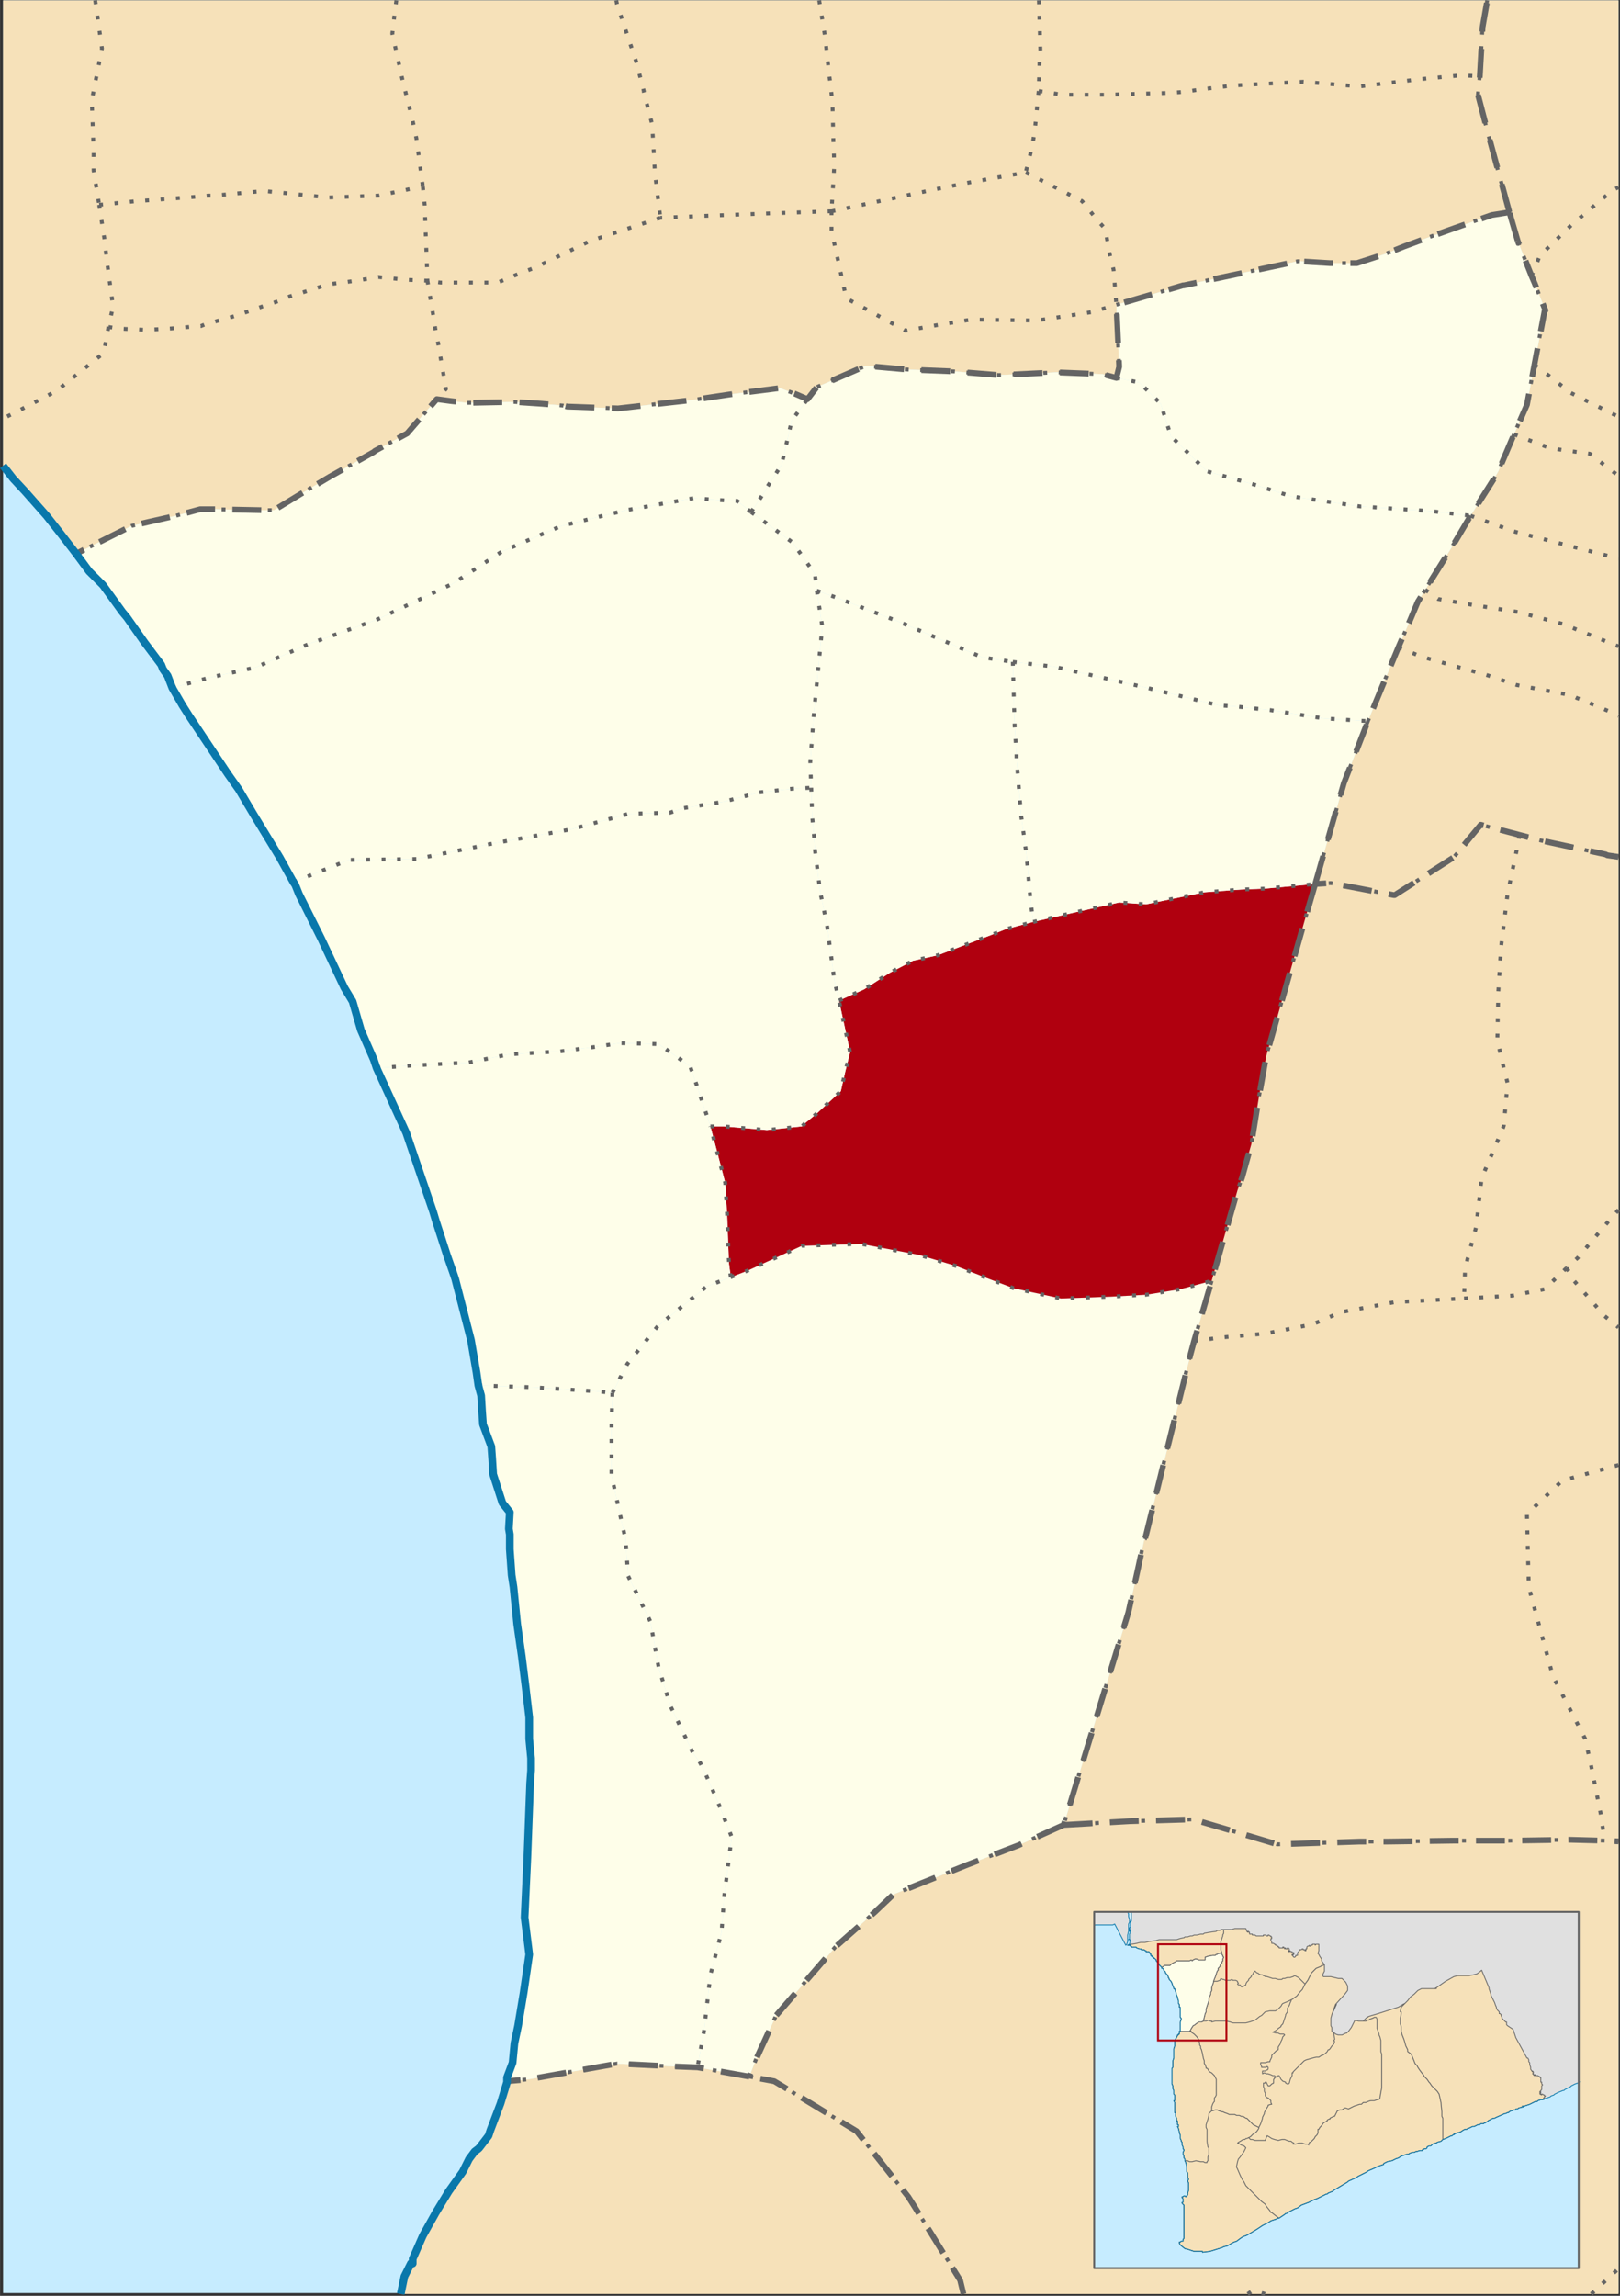 <?xml version="1.0" encoding="UTF-8"?>
<!DOCTYPE svg PUBLIC "-//W3C//DTD SVG 1.1//EN" "http://www.w3.org/Graphics/SVG/1.1/DTD/svg11.dtd">
<!-- Creator: Muhammad Nasri -->
<svg xmlns="http://www.w3.org/2000/svg" xml:space="preserve" width="14.831cm" height="21.011cm" version="1.1" style="shape-rendering:geometricPrecision; text-rendering:geometricPrecision; image-rendering:optimizeQuality; fill-rule:evenodd; clip-rule:evenodd"
viewBox="0 0 14815.56 20990.16"
 xmlns:xlink="http://www.w3.org/1999/xlink">
 <rect x="0" y="0" width="14815.56" height="20990.16" fill="#333333" stroke="none"/>
 <title>Peta Lokasi Desa Maluka Baulin</title>
 <desc>
    Peta lokasi Desa Maluka Baulin di Kecamatan Kurau, Kabupaten Tanah Laut, Kalimantan Selatan.
    (Pembuat: Muhammad Nasri)
 </desc>
 <defs>
  <style type="text/css">
   <![CDATA[
    .str2 {stroke:#0978AB;stroke-width:70.48;stroke-linejoin:round;stroke-miterlimit:22.926}
    .str6 {stroke:#646464;stroke-width:17.61;stroke-linecap:round;stroke-linejoin:round;stroke-miterlimit:22.926}
    .str4 {stroke:#0978AB;stroke-width:7.61;stroke-linecap:round;stroke-linejoin:round;stroke-miterlimit:22.926}
    .str3 {stroke:#646464;stroke-width:7.61;stroke-linecap:round;stroke-linejoin:round;stroke-miterlimit:22.926}
    .str5 {stroke:#B0000F;stroke-width:17.61;stroke-linecap:square;stroke-miterlimit:22.926}
    .str1 {stroke:#646464;stroke-width:52.86;stroke-linejoin:round;stroke-miterlimit:22.926;stroke-dasharray:264.283 158.57}
    .str0 {stroke:#646464;stroke-width:35.23;stroke-linejoin:round;stroke-miterlimit:22.926;stroke-dasharray:35.234 105.703}
    .fil4 {fill:none}
    .fil3 {fill:#B0000F}
    .fil0 {fill:#C6ECFF}
    .fil5 {fill:#E0E0E0}
    .fil1 {fill:#F6E1B9}
    .fil2 {fill:#FEFEE9}
   ]]>
  </style>
 </defs>
 <g id="KecamatanKurau">
  <g id="PetaUtama">
   <polygon id="LautJawa" class="fil0" points="27.71,20965.07 27.71,3.46 14802.2,3.46 14802.2,20965.07 "/>
   <path id="DesaLuar" class="fil1" d="M3664.87 20973.35l33.21 -160.55 59.2 -118.43 16.91 0 0 -42.3 93.03 -211.48 118.4 -211.48 118.4 -194.55 126.85 -177.64 59.2 -118.43 50.74 -67.67 33.84 -25.37 8.45 -8.46 84.57 -109.97 16.91 -50.76 93.03 -245.31 59.2 -194.55 0 -8.46 194.51 -16.91 811.88 -143.8 515.88 25.37 219.88 8.46 473.6 84.58 228.34 42.3 126.85 76.13 625.83 380.66 473.59 600.59 59.2 93.06 414.39 668.27 30.82 126.71 -5146.71 0zm-2794.09 -20969.89l61.84 439.87 -93.03 473.71 16.91 473.71 0 169.18 50.74 312.98 50.75 329.91 16.91 160.72 59.2 439.88 -42.29 186.1 -42.29 236.85 -431.3 346.82 -389.03 203.03 -101.49 49.52 0 -3822.27 843.07 0zm3038.72 2563.1l50.74 304.52 25.37 160.72 25.37 126.89 67.65 397.58 -84.57 93.05 -219.88 253.77 -50.74 59.21 -296 160.73 -8.46 8.46 -405.93 228.39 -270.63 160.73 -236.8 143.8 -109.94 0 -422.85 -8.46 -143.77 0 -219.88 59.21 -262.18 59.22 -143.76 33.84 -507.43 253.76 -143.76 -186.09 -126.86 -160.73 -194.51 -219.94 -109.94 -118.42 -93.03 -118.43 0 -432.64 101.49 -49.52 389.03 -203.03 431.3 -346.82 42.29 -236.85 109.94 16.91 25.37 0 186.05 8.46 16.91 0 194.51 -8.46 304.45 -25.37 8.46 0 42.29 -16.92 304.45 -84.58 42.29 -16.92 169.14 -59.21 126.85 -42.3 126.86 -50.76 245.25 -76.12 76.11 -25.38 25.36 -8.45 262.18 -33.84 202.97 -33.85 253.71 25.38 194.51 8.46zm-3002.26 -693.65l338.29 -33.84 8.45 0 566.63 -42.3 84.56 -8.46 50.75 0 456.68 -42.29 262.17 25.37 152.23 16.91 177.6 16.92 456.68 -16.92 405.94 -84.58 16.91 169.18 25.37 693.65 -194.51 -8.46 -253.71 -25.38 -202.97 33.85 -262.18 33.84 -25.36 8.45 -76.11 25.38 -245.25 76.12 -126.86 50.76 -126.85 42.3 -169.14 59.21 -42.29 16.92 -304.45 84.58 -42.29 16.92 -8.46 0 -304.45 25.37 -194.51 8.46 -16.91 0 -186.05 -8.46 -25.37 0 -109.94 -16.91 42.29 -186.1 -59.2 -439.88 -16.91 -160.72 -50.75 -329.91zm2717.93 -1869.45l-11.67 84.58 -25.36 219.94 93.03 422.95 93.03 372.2 33.83 160.72 59.2 439.88 -405.94 84.58 -456.68 16.92 -177.6 -16.92 -152.23 -16.91 -262.17 -25.37 -456.68 42.29 -50.75 0 -84.56 8.46 -566.63 42.3 -8.45 0 -338.29 33.84 -50.74 -312.98 0 -169.18 -16.91 -473.71 93.03 -473.71 -61.84 -439.87 2754.39 0zm2011.27 0l6.76 33.84 177.59 532.92 67.66 262.23 0 8.46 76.11 296.07 25.37 439.87 33.83 287.61 16.91 126.89 -642.74 211.48 -507.42 245.31 -135.31 50.75 -202.98 84.59 -253.7 0 -270.63 0 -118.4 -16.91 -25.37 -693.65 -16.91 -169.18 -59.2 -439.88 -33.83 -160.72 -93.03 -372.2 -93.03 -422.95 25.36 -219.94 11.67 -84.58 2011.27 0zm1855.91 0l53.69 329.9 25.37 236.86 42.29 363.73 8.46 355.28 8.45 219.94 -25.37 422.95 -16.91 0 -498.97 16.92 -668.11 25.37 -380.57 16.92 -16.91 -126.89 -33.83 -287.61 -25.37 -439.87 -76.11 -296.07 0 -8.46 -67.66 -262.23 -177.59 -532.92 -6.76 -33.84 1855.91 0zm2717.67 2783.03l8.45 186.1 16.91 380.66 -25.36 101.52 -126.86 -33.84 -422.85 -16.92 -524.33 25.37 -414.4 -33.84 -422.85 -16.91 -380.57 -33.84 -448.23 194.55 -84.56 109.97 -118.4 -50.75 -135.31 -50.76 -465.14 59.21 -338.28 50.76 -152.23 16.91 -524.34 59.22 -465.14 -16.92 -33.83 -8.46 -194.51 -16.91 -253.71 -16.92 -431.3 8.46 -152.23 -16.91 -126.86 -16.92 84.57 -93.05 -67.65 -397.58 -25.37 -126.89 -25.37 -160.72 -50.74 -304.52 118.4 16.91 270.63 0 253.7 0 202.98 -84.59 135.31 -50.75 507.42 -245.31 642.74 -211.48 380.57 -16.92 668.11 -25.37 498.97 -16.92 16.91 0 0 177.64 135.31 617.52 541.25 296.07 287.54 -50.76 312.91 -50.75 600.45 8.45 498.97 -76.13 228.34 -67.67zm-1649.13 -1057.38l295.99 -59.21 524.34 -93.06 202.97 101.51 312.91 160.73 135.31 169.18 76.11 84.59 25.37 143.8 16.91 93.05 33.83 135.34 25.37 321.45 -228.34 67.67 -498.97 76.13 -600.45 -8.45 -312.91 50.75 -287.54 50.76 -541.25 -296.07 -135.31 -617.52 0 -177.64 955.66 -203.02zm940.97 -1725.65l14.68 499.09 -8.46 50.75 -8.45 279.15 -33.84 346.83 -16.91 109.96 0 16.92 -67.65 270.69 -524.34 93.06 -295.99 59.21 -955.66 203.02 25.37 -422.95 -8.45 -219.94 -8.46 -355.28 -42.29 -363.73 -25.37 -236.86 -53.69 -329.9 2009.51 0zm4031.78 693.64l-16.91 169.18 101.48 389.12 186.06 685.19 -160.69 25.37 -338.28 118.43 -236.8 84.59 -228.34 84.58 -169.14 67.67 -262.18 84.59 -245.25 0 -279.08 -16.91 -16.92 0 -1040.21 219.93 -8.46 0 -608.91 177.64 -25.37 -321.45 -33.83 -135.34 -16.91 -93.05 -25.37 -143.8 -76.11 -84.59 -135.31 -169.18 -312.91 -160.73 -202.97 -101.51 67.65 -270.69 0 -16.92 16.91 -109.96 33.84 -346.83 219.88 33.84 389.03 0 583.54 -16.91 126.85 -8.46 177.6 -25.37 279.08 -33.84 642.74 -33.84 515.88 42.29 566.62 -67.67 363.65 -33.84 169.15 8.46zm68.14 -693.64l-42.78 245.31 -25.36 448.33 -169.15 -8.46 -363.65 33.84 -566.62 67.67 -515.88 -42.29 -642.74 33.84 -279.08 33.84 -177.6 25.37 -126.85 8.46 -583.54 16.91 -389.03 0 -219.88 -33.84 8.45 -279.15 8.46 -50.75 -14.68 -499.09 4099.92 0zm1200.42 7830.96l-101.49 -14.77 -16.91 -8.46 -591.99 -126.88 -194.51 -50.76 -355.2 -93.05 -245.25 296.06 -541.25 346.83 -8.45 0 -575.08 -109.97 -143.77 8.46 262.17 -922.05 219.89 -566.76 279.08 -676.73 202.98 84.59 295.99 84.59 304.46 84.58 279.08 93.06 498.97 93.05 50.74 25.37 67.66 25.38 118.4 50.75 101.48 42.3 33.84 16.92 59.2 28.42 0 1289.04zm0 -1289.04l-59.2 -28.42 -33.84 -16.92 -101.48 -42.3 -118.4 -50.75 -67.66 -25.38 -50.74 -25.37 -498.97 -93.05 -279.08 -93.06 -304.46 -84.58 -295.99 -84.59 -202.98 -84.59 109.95 -253.76 67.65 -160.73 67.66 -109.97 118.39 84.59 296 50.75 431.31 67.67 414.39 109.97 507.43 204.53 0 635.97zm0 -635.97l-507.43 -204.53 -414.39 -109.97 -431.31 -67.67 -296 -50.75 -118.39 -84.59 169.14 -270.69 109.94 -177.64 135.31 -228.4 397.48 143.8 685.03 177.64 270.63 69.72 0 803.08zm0 -803.08l-270.63 -69.72 -685.03 -177.64 -397.48 -143.8 219.89 -346.82 33.83 -59.21 143.76 -338.37 329.83 126.89 363.65 50.75 262.18 201.73 0 756.2zm0 -756.2l-262.18 -201.73 -363.65 -50.75 -329.83 -126.89 118.4 -270.69 67.66 -363.74 160.68 118.43 169.15 135.34 338.28 169.18 101.49 50.76 0 540.08zm0 -540.08l-101.49 -50.76 -338.28 -169.18 -169.15 -135.34 -160.68 -118.43 93.03 -490.62 8.45 -8.46 -101.48 -253.77 -25.37 -59.21 76.11 -186.1 296 -287.61 372.1 -312.98 50.75 -25.37 0 2097.85zm0 -2097.85l-50.75 25.37 -372.1 312.98 -296 287.61 -76.11 186.1 -126.85 -321.45 -76.11 -262.24 -186.06 -685.19 -101.48 -389.12 16.91 -169.18 25.36 -448.33 42.78 -245.31 1200.42 0 0 1708.74zm0 11682.32l-93.04 25.05 -363.65 101.51 -59.2 16.91 -321.37 304.53 16.91 668.27 219.89 812.07 295.99 575.22 50.75 228.4 93.03 465.25 33.83 236.85 -321.37 -8.46 -541.25 8.46 -8.45 0 -515.89 0 -591.99 8.46 -143.76 0 -118.4 0 -752.68 25.37 -84.56 -25.37 -397.49 -118.43 -287.54 -84.59 -583.53 16.92 -600.45 33.84 448.23 -1471.88 143.76 -473.7 93.03 -422.96 50.75 -236.85 8.45 -8.46 414.4 -1683.35 33.83 -126.89 262.17 -33.84 389.03 -33.84 431.3 -84.59 101.49 -42.29 152.23 -67.67 498.97 -93.06 634.28 -33.84 439.77 -25.37 296 -59.22 202.97 -194.55 67.66 118.43 279.08 321.45 126.86 103.82 0 1258.42zm-904.91 -5760.96l-25.37 135.34 -84.57 406.04 -59.19 482.16 -25.37 414.5 -8.46 439.87 59.2 253.77 33.83 135.34 -33.83 389.13 -8.45 25.37 -194.51 456.79 -50.75 448.33 -76.11 279.16 -25.36 118.42 -8.46 253.77 -634.28 33.84 -498.97 93.06 -152.23 67.67 -101.49 42.29 -431.3 84.59 -389.03 33.84 -262.17 33.84 160.68 -549.83 236.8 -828.99 42.29 -118.43 84.56 -304.52 67.66 -422.95 67.65 -380.67 50.75 -177.64 304.45 -1074.3 93.03 -321.45 143.77 -8.46 575.08 109.97 8.45 0 541.25 -346.83 245.25 -296.06 355.2 93.05zm904.91 3427.53l-42.29 49.16 -59.2 67.67 -270.63 321.45 -101.49 93.05 -202.97 194.55 -296 59.22 -439.77 25.37 8.46 -253.77 25.36 -118.42 76.11 -279.16 50.75 -448.33 194.51 -456.79 8.45 -25.37 33.83 -389.13 -33.83 -135.34 -59.2 -253.77 8.46 -439.87 25.37 -414.5 59.19 -482.16 84.57 -406.04 25.37 -135.34 194.51 50.76 591.99 126.88 16.91 8.46 101.49 14.77 0 3226.66zm0 1075.01l-126.86 -103.82 -279.08 -321.45 -67.66 -118.43 101.49 -93.05 270.63 -321.45 59.2 -67.67 42.29 -49.16 0 1075.01zm0 4698.83l-126.86 -6.34 -33.83 -236.85 -93.03 -465.25 -50.75 -228.4 -295.99 -575.22 -219.89 -812.07 -16.91 -668.27 321.37 -304.53 59.2 -16.91 363.65 -101.51 93.04 -25.05 0 3440.41zm-3391.02 4138.43l50.48 -33.67 107.7 33.67 -158.18 0zm3142.43 0l248.59 -231.69 0 231.69 -248.59 0zm248.59 -231.69l-248.59 231.69 -2984.25 0 -107.7 -33.67 -50.48 33.67 -2599.6 0 -30.82 -126.71 -414.39 -668.27 -59.2 -93.06 -473.59 -600.59 -625.83 -380.66 -126.85 -76.13 -228.34 -42.3 59.2 -152.26 186.05 -406.04 541.25 -625.97 363.65 -321.45 169.14 -160.73 676.57 -270.69 465.13 -177.64 414.4 -186.1 600.45 -33.84 583.53 -16.92 287.54 84.59 397.49 118.43 84.56 25.37 752.68 -25.37 118.4 0 143.76 0 591.99 -8.46 515.89 0 8.45 0 541.25 -8.46 321.37 8.46 126.86 6.34 0 3906.75z"/>
   <g id="DesaPilihan">
    <polygon id="SungaiBakau" class="fil2" points="5600.92,12734.38 5592.45,13030.45 5592.45,13487.24 5710.86,14028.62 5719.32,14045.53 5744.68,14409.28 5947.66,14823.77 6023.77,15246.72 6133.71,15602 6336.67,16024.95 6404.34,16118.01 6412.8,16134.92 6438.16,16185.68 6565.02,16473.29 6691.88,16794.74 6624.21,17327.66 6598.85,17666.02 6497.36,18055.14 6438.16,18571.14 6378.96,18901.05 6159.08,18892.59 5643.2,18867.22 4831.32,19011.02 4636.81,19027.93 4636.81,18994.1 4687.55,18858.75 4704.46,18681.11 4738.3,18520.39 4789.04,18215.86 4839.77,17869.04 4797.5,17530.67 4822.86,16980.84 4848.24,16304.11 4856.7,16185.68 4856.7,16075.71 4839.77,15898.07 4839.77,15703.51 4805.95,15415.91 4772.12,15145.21 4729.84,14849.14 4696.01,14510.78 4679.1,14400.81 4662.18,14163.96 4662.18,14028.62 4653.72,13977.86 4662.18,13825.59 4594.52,13741.01 4509.96,13478.77 4501.5,13343.43 4493.03,13225 4416.92,13021.99 4408.47,12903.56 4400.01,12759.75 4374.64,12666.7 4882.06,12683.62 5406.4,12717.45 5431.78,12717.45 "/>
    <polygon id="Raden" class="fil2" points="10472.18,11837.71 10480.64,11837.71 10793.54,11786.95 11081.08,11710.83 10920.41,12260.66 10886.58,12387.56 10472.18,14070.91 10463.73,14079.37 10412.98,14316.22 10319.95,14739.18 10176.19,15212.88 9727.96,16684.77 9313.56,16870.87 8848.43,17048.51 8171.86,17319.2 8002.72,17479.93 7639.07,17801.37 7097.82,18427.34 6911.76,18833.38 6852.56,18985.64 6378.96,18901.05 6438.16,18571.14 6497.36,18055.14 6598.85,17666.02 6624.21,17327.66 6691.88,16794.74 6565.02,16473.29 6438.16,16185.68 6412.8,16134.92 6404.34,16118.01 6336.67,16024.95 6133.71,15602 6023.77,15246.72 5947.66,14823.77 5744.68,14409.28 5719.32,14045.53 5710.86,14028.62 5592.45,13487.24 5592.45,13030.45 5600.92,12734.38 5736.23,12472.14 6015.31,12125.32 6463.54,11761.58 6683.41,11676.99 6835.64,11617.77 7334.61,11389.38 7368.44,11389.38 7875.86,11372.46 8408.66,11473.97 8746.94,11575.48 9026.02,11685.44 9271.28,11778.5 9389.67,11803.88 9702.59,11871.55 10167.73,11854.63 "/>
    <polygon id="MalukaBaulin" class="fil3" points="11081.08,11710.83 10793.54,11786.95 10480.64,11837.71 10472.18,11837.71 10167.73,11854.63 9702.59,11871.55 9389.67,11803.88 9271.28,11778.5 9026.02,11685.44 8746.94,11575.48 8408.66,11473.97 7875.86,11372.46 7368.44,11389.38 7334.61,11389.38 6835.64,11617.77 6683.41,11676.99 6666.5,11550.1 6649.59,11110.24 6632.67,10814.16 6497.36,10298.15 6615.76,10298.15 7013.24,10331.99 7334.61,10298.15 7368.44,10264.32 7461.47,10188.19 7689.81,9976.71 7732.1,9790.62 7774.38,9621.43 7757.46,9536.84 7672.89,9147.73 7901.23,9046.21 8138.04,8893.95 8349.46,8783.98 8577.8,8733.22 9068.31,8547.13 9195.17,8496.37 9448.87,8428.7 9820.99,8344.11 10235.38,8251.06 10480.64,8267.97 11013.43,8158.01 11351.71,8132.63 11571.6,8124.17 12028.28,8081.88 11935.25,8403.33 11630.8,9477.62 11580.05,9655.26 11512.4,10035.93 11444.74,10458.88 11360.17,10763.41 11317.89,10881.84 "/>
    <polygon id="BawahLayung" class="fil2" points="3714.99,10357.38 3444.36,9765.23 3791.1,9739.86 4281.62,9714.48 4662.18,9638.35 5118.86,9612.98 5448.69,9570.68 5668.57,9536.84 6006.86,9545.29 6023.77,9545.29 6311.31,9748.32 6370.51,9917.5 6497.36,10298.15 6632.67,10814.16 6649.59,11110.24 6666.5,11550.1 6683.41,11676.99 6463.54,11761.58 6015.31,12125.32 5736.23,12472.14 5600.92,12734.38 5431.78,12717.45 5406.4,12717.45 4882.06,12683.62 4374.64,12666.7 4357.73,12548.27 4306.98,12252.2 4163.22,11693.91 4146.3,11643.16 4087.1,11473.97 3985.62,11160.98 3960.24,11076.39 "/>
    <polygon id="TambakKarya" class="fil2" points="7757.46,9536.84 7774.38,9621.43 7732.1,9790.62 7689.81,9976.71 7461.47,10188.19 7368.44,10264.32 7334.61,10298.15 7013.24,10331.99 6615.76,10298.15 6497.36,10298.15 6370.51,9917.5 6311.31,9748.32 6023.77,9545.29 6006.86,9545.29 5668.57,9536.84 5448.69,9570.68 5118.86,9612.98 4662.18,9638.35 4281.62,9714.48 3791.1,9739.86 3444.36,9765.23 3418.99,9689.1 3300.6,9418.41 3224.49,9156.18 3148.37,9029.3 2936.95,8580.97 2733.97,8174.93 2700.14,8090.33 2683.23,8064.96 3190.65,7861.94 3808.02,7853.48 4518.41,7709.68 5220.35,7582.8 5753.14,7438.99 5761.59,7438.99 5770.06,7438.99 6125.25,7430.53 6252.11,7388.23 6624.21,7329.02 6751.08,7295.19 6945.59,7244.43 7250.04,7210.59 7419.18,7202.13 7427.64,7464.37 7444.56,7642.01 7453.01,7768.89 7469.92,7904.24 7495.29,8107.26 7495.29,8124.17 7562.96,8454.08 7630.61,8961.62 7672.89,9147.73 "/>
    <polygon id="PadangLuas" class="fil2" points="6869.48,4681.32 7250.04,4960.47 7453.01,5248.08 7469.92,5400.35 7520.67,5730.26 7453.01,6423.9 7444.56,6508.49 7410.73,6965.28 7419.18,7202.13 7250.04,7210.59 6945.59,7244.43 6751.08,7295.19 6624.21,7329.02 6252.11,7388.23 6125.25,7430.53 5770.06,7438.99 5761.59,7438.99 5753.14,7438.99 5220.35,7582.8 4518.41,7709.68 3808.02,7853.48 3190.65,7861.94 2683.23,8064.96 2556.37,7836.56 2437.98,7642.01 2319.58,7447.44 2184.27,7219.05 2082.78,7075.25 1879.81,6770.72 1727.59,6542.33 1668.39,6449.27 1575.35,6288.55 1913.64,6195.51 2336.49,6102.45 2835.46,5882.51 3029.97,5814.84 3452.82,5662.58 4112.47,5349.59 4120.93,5349.59 4586.07,5045.07 4975.09,4875.89 5135.78,4808.22 5550.17,4706.7 5727.77,4664.41 6345.14,4554.44 6565.02,4571.36 6742.61,4579.82 "/>
    <polygon id="TambakSarinah" class="fil2" points="7453.01,7768.89 7444.56,7642.01 7427.64,7464.37 7419.18,7202.13 7410.73,6965.28 7444.56,6508.49 7453.01,6423.9 7520.67,5730.26 7469.92,5400.35 7639.07,5459.56 8231.06,5687.96 8983.74,6009.4 9262.82,6051.7 9279.73,6643.83 9296.65,6889.15 9296.65,6939.9 9338.93,7455.9 9372.76,7701.22 9389.67,7836.56 9423.51,8217.23 9448.87,8428.7 9195.17,8496.37 9068.31,8547.13 8577.8,8733.22 8349.46,8783.98 8138.04,8893.95 7901.23,9046.21 7672.89,9147.73 7630.61,8961.62 7562.96,8454.08 7495.29,8124.17 7495.29,8107.26 7469.92,7904.24 "/>
    <polygon id="Sarikandi" class="fil2" points="9262.82,6051.7 9634.93,6093.99 10269.21,6237.79 10489.09,6288.55 11148.75,6449.27 11292.51,6457.73 11613.89,6491.57 12104.39,6567.7 12510.33,6593.07 12290.44,7159.83 12028.28,8081.88 11571.6,8124.17 11351.71,8132.63 11013.43,8158.01 10480.64,8267.97 10235.38,8251.06 9820.99,8344.11 9448.87,8428.7 9423.51,8217.23 9389.67,7836.56 9372.76,7701.22 9338.93,7455.9 9296.65,6939.9 9296.65,6889.15 9279.73,6643.83 "/>
    <polygon id="HandilNegara" class="fil2" points="10210.01,3454.76 10421.44,3497.05 10615.95,3691.61 10708.98,3987.68 11038.81,4309.13 11461.66,4427.55 11808.39,4537.52 12442.67,4630.58 12451.13,4630.58 13085.41,4672.86 13449.06,4715.16 13313.75,4943.56 13203.81,5121.2 13034.67,5391.89 12967.01,5501.86 12899.36,5662.58 12789.41,5916.35 12510.33,6593.07 12104.39,6567.7 11613.89,6491.57 11292.51,6457.73 11148.75,6449.27 10489.09,6288.55 10269.21,6237.79 9634.93,6093.99 9262.82,6051.7 8983.74,6009.4 8231.06,5687.96 7639.07,5459.56 7469.92,5400.35 7453.01,5248.08 7250.04,4960.47 6869.48,4681.32 7004.79,4478.31 7021.7,4444.47 7148.55,4249.91 7241.58,3843.88 7385.36,3649.32 7469.92,3539.35 7918.15,3344.79 8298.71,3378.63 8721.57,3395.54 9135.97,3429.38 9660.3,3404 10083.15,3420.93 "/>
    <polygon id="KaliBesar" class="fil2" points="14007.23,2524.26 14032.61,2583.47 14134.08,2837.25 14125.63,2845.71 14032.61,3336.33 13964.94,3700.08 13846.54,3970.76 13702.78,4309.13 13668.95,4368.34 13449.06,4715.16 13085.41,4672.86 12451.13,4630.58 12442.67,4630.58 11808.39,4537.52 11461.66,4427.55 11038.81,4309.13 10708.98,3987.68 10615.95,3691.61 10421.44,3497.05 10210.01,3454.76 10235.38,3353.25 10218.47,2972.59 10210.01,2786.49 10818.92,2608.85 10827.38,2608.85 11867.59,2388.92 11884.51,2388.92 12163.59,2405.83 12408.84,2405.83 12671.02,2321.24 12840.16,2253.57 13068.5,2168.98 13305.3,2084.39 13643.58,1965.96 13804.27,1940.58 13880.38,2202.82 "/>
    <polygon id="Kurau" class="fil2" points="7266.95,3598.57 7385.36,3649.32 7241.58,3843.88 7148.55,4249.91 7021.7,4444.47 7004.79,4478.31 6869.48,4681.32 6742.61,4579.82 6565.02,4571.36 6345.14,4554.44 5727.77,4664.41 5550.17,4706.7 5135.78,4808.22 4975.09,4875.89 4586.07,5045.07 4120.93,5349.59 4112.47,5349.59 3452.82,5662.58 3029.97,5814.84 2835.46,5882.51 2336.49,6102.45 1913.64,6195.51 1575.35,6288.55 1533.07,6178.58 1490.79,6119.37 1473.87,6077.08 1321.65,5874.06 1160.96,5645.66 1118.67,5594.9 941.07,5349.59 814.22,5222.71 695.82,5061.98 1203.25,4808.22 1347.01,4774.38 1609.19,4715.16 1829.06,4655.95 1972.84,4655.95 2395.69,4664.41 2505.63,4664.41 2742.43,4520.61 3013.06,4359.88 3418.99,4131.49 3427.45,4123.03 3723.45,3962.3 3774.19,3903.09 3994.07,3649.32 4120.93,3666.24 4273.16,3683.15 4704.46,3674.69 4958.18,3691.61 5152.69,3708.53 5186.51,3716.99 5651.66,3733.91 6176,3674.69 6328.22,3657.78 6666.5,3607.02 7131.64,3547.81 "/>
   </g>
   <path id="BatasDesa" class="fil4 str0" d="M11411.18 20973.35l50.48 -33.67 107.7 33.67m-158.18 0l50.48 -33.67 107.7 33.67m-7904.49 0l33.21 -160.55 59.2 -118.43 16.91 0 0 -42.3 93.03 -211.48 118.4 -211.48 118.4 -194.55 126.85 -177.64 59.2 -118.43 50.74 -67.67 33.84 -25.37 8.45 -8.46 84.57 -109.97 16.91 -50.76 93.03 -245.31 59.2 -194.55 0 -8.46m2215.75 -42.3l228.34 42.3 126.85 76.13 625.83 380.66 473.59 600.59 59.2 93.06 414.39 668.27 30.82 126.71m-1959.02 -1987.71l228.34 42.3 126.85 76.13 625.83 380.66 473.59 600.59 59.2 93.06 414.39 668.27 30.82 126.71m-2432.62 -2072.3l473.6 84.58m-473.6 -84.58l473.6 84.58m-2215.75 42.3l194.51 -16.91 811.88 -143.8 515.88 25.37 219.88 8.46m-1742.15 126.88l194.51 -16.91 811.88 -143.8 515.88 25.37 219.88 8.46m8174.65 2072.3l248.59 -231.69m-248.59 231.69l248.59 -231.69m0 -3906.75l-126.86 -6.34m126.86 6.34l-126.86 -6.34m0 0l-321.37 -8.46 -541.25 8.46 -8.45 0 -515.89 0 -591.99 8.46 -143.76 0m2122.72 -8.46l-321.37 -8.46 -541.25 8.46 -8.45 0 -515.89 0 -591.99 8.46 -143.76 0m-2824.66 -152.27l-414.4 186.1 -465.13 177.64 -676.57 270.69 -169.14 160.73 -363.65 321.45 -541.25 625.97 -186.05 406.04 -59.2 152.26m2875.4 -2300.87l-414.4 186.1 -465.13 177.64 -676.57 270.69 -169.14 160.73 -363.65 321.45 -541.25 625.97 -186.05 406.04 -59.2 152.26m5700.06 -2148.6l-118.4 0 -752.68 25.37 -84.56 -25.37 -397.49 -118.43 -287.54 -84.59 -583.53 16.92 -600.45 33.84m2824.66 152.27l-118.4 0 -752.68 25.37 -84.56 -25.37 -397.49 -118.43 -287.54 -84.59 -583.53 16.92 -600.45 33.84m5074.24 -3290.26l-93.04 25.05 -363.65 101.51 -59.2 16.91 -321.37 304.53 16.91 668.27 219.89 812.07 295.99 575.22 50.75 228.4 93.03 465.25 33.83 236.85m126.86 -3434.06l-93.04 25.05 -363.65 101.51 -59.2 16.91 -321.37 304.53 16.91 668.27 219.89 812.07 295.99 575.22 50.75 228.4 93.03 465.25 33.83 236.85m-9074.42 -4094.2l-8.46 296.07 0 456.79 118.4 541.38 8.46 16.91 25.36 363.74 202.98 414.49 76.11 422.95 109.94 355.28 202.97 422.95 67.66 93.06 8.46 16.91 25.36 50.76 126.86 287.61 126.85 321.45 -67.66 532.92 -25.36 338.36 -101.49 389.12 -59.2 516.01 -59.2 329.91m-778.04 -6166.68l-8.46 296.07 0 456.79 118.4 541.38 8.46 16.91 25.36 363.74 202.98 414.49 76.11 422.95 109.94 355.28 202.97 422.95 67.66 93.06 8.46 16.91 25.36 50.76 126.86 287.61 126.85 321.45 -67.66 532.92 -25.36 338.36 -101.49 389.12 -59.2 516.01 -59.2 329.91m-1742.15 126.88l0 -33.84 50.74 -135.34 16.91 -177.64 33.84 -160.73 50.74 -304.52 50.74 -346.82 -42.28 -338.37 25.36 -549.83 25.37 -676.73 8.46 -118.43 0 -109.97 -16.92 -177.64 0 -194.56 -33.83 -287.6 -33.83 -270.7 -42.29 -296.07 -33.83 -338.36 -16.91 -109.97 -16.91 -236.85 0 -135.34 -8.46 -50.76 8.46 -152.27 -67.66 -84.58 -84.56 -262.24 -8.46 -135.34 -8.46 -118.43 -76.11 -203.02 -8.45 -118.43 -8.46 -143.8 -25.36 -93.05m0 0l507.42 16.91 524.34 33.84 25.37 0 169.14 16.92m-1226.27 -67.67l507.42 16.91 524.34 33.84 25.37 0 169.14 16.92m5319.49 -473.71l-33.83 126.89 -414.4 1683.35 -8.45 8.46 -50.75 236.85 -93.03 422.96 -143.76 473.7 -448.23 1471.88m1192.45 -4424.1l-33.83 126.89 -414.4 1683.35 -8.45 8.46 -50.75 236.85 -93.03 422.96 -143.76 473.7 -448.23 1471.88m1192.45 -4424.1l262.17 -33.84 389.03 -33.84 431.3 -84.59 101.49 -42.29 152.23 -67.67 498.97 -93.06 634.28 -33.84m-2469.46 389.12l262.17 -33.84 389.03 -33.84 431.3 -84.59 101.49 -42.29 152.23 -67.67 498.97 -93.06 634.28 -33.84m-2917.68 -33.84l8.46 0 312.9 -50.76 287.54 -76.12m-608.91 126.88l8.46 0 312.9 -50.76 287.54 -76.12m0 0l-160.68 549.83m160.68 -549.83l-160.68 549.83m-5319.49 473.71l135.31 -262.24 279.08 -346.82 448.23 -363.74 219.88 -84.58m-1082.5 1057.38l135.31 -262.24 279.08 -346.82 448.23 -363.74 219.88 -84.58m6706.45 194.55l439.77 -25.37 296 -59.22 202.97 -194.55m-938.73 279.15l439.77 -25.37 296 -59.22 202.97 -194.55m0 0l67.66 118.43 279.08 321.45 126.86 103.82m-473.6 -543.69l67.66 118.43 279.08 321.45 126.86 103.82m-8118.78 -459.1l152.23 -59.22 498.97 -228.39 33.84 0 507.42 -16.92 532.8 101.51 338.28 101.51 279.08 109.97 245.26 93.06 118.39 25.37 312.91 67.67 465.14 -16.91 304.45 -16.92m-3788.77 -160.72l152.23 -59.22 498.97 -228.39 33.84 0 507.42 -16.92 532.8 101.51 338.28 101.51 279.08 109.97 245.26 93.06 118.39 25.37 312.91 67.67 465.14 -16.91 304.45 -16.92m-3788.77 -160.72l-16.91 -126.89 -16.91 -439.87 -16.91 -296.07 -135.31 -516.01m186.05 1378.84l-16.91 -126.89 -16.91 -439.87 -16.91 -296.07 -135.31 -516.01m-2122.72 2368.55l-16.91 -118.43 -50.75 -296.07 -143.76 -558.3 -16.91 -50.75 -59.2 -169.19 -101.49 -312.98 -25.37 -84.59 -245.25 -719.01 -270.63 -592.14m0 0l346.74 -25.37 490.51 -25.37 380.57 -76.13 456.68 -25.37 329.83 -42.3 219.88 -33.84 338.29 8.45 16.91 0 287.54 203.03 59.2 169.18 126.85 380.66m-3053 -532.92l346.74 -25.37 490.51 -25.37 380.57 -76.13 456.68 -25.37 329.83 -42.3 219.88 -33.84 338.29 8.45 16.91 0 287.54 203.03 59.2 169.18 126.85 380.66m0 0l118.4 0 397.48 33.84 321.37 -33.84 33.84 -33.84 93.03 -76.13 228.34 -211.48 42.29 -186.09 42.29 -169.19 -16.92 -84.58 -84.56 -389.12m-1175.53 1150.43l118.4 0 397.48 33.84 321.37 -33.84 33.84 -33.84 93.03 -76.13 228.34 -211.48 42.29 -186.09 42.29 -169.19 -16.92 -84.58 -84.56 -389.12m7129.3 1913.35l-42.29 49.16 -59.2 67.67 -270.63 321.45 -101.49 93.05m473.6 -531.32l-42.29 49.16 -59.2 67.67 -270.63 321.45 -101.49 93.05m-6655.7 -2444.67l228.34 -101.52 236.8 -152.26 211.43 -109.97 228.34 -50.76 490.5 -186.09 126.86 -50.76 253.7 -67.67m-1775.98 719.02l228.34 -101.52 236.8 -152.26 211.43 -109.97 228.34 -50.76 490.5 -186.09 126.86 -50.76 253.7 -67.67m0 0l372.11 -84.59 414.39 -93.05 245.26 16.91 532.79 -109.97 338.28 -25.37 219.89 -8.46 456.68 -42.29m-2579.41 346.82l372.11 -84.59 414.39 -93.05 245.26 16.91 532.79 -109.97 338.28 -25.37 219.89 -8.46 456.68 -42.29m0 0l-93.03 321.45 -304.45 1074.3 -50.75 177.64 -67.65 380.67 -67.66 422.95 -84.56 304.52 -42.29 118.43 -236.8 828.99m947.19 -3628.95l-93.03 321.45 -304.45 1074.3 -50.75 177.64 -67.65 380.67 -67.66 422.95 -84.56 304.52 -42.29 118.43 -236.8 828.99m-7636.72 -1945.6l-25.37 -76.13 -118.39 -270.69 -76.11 -262.24 -76.11 -126.88 -211.43 -448.33 -202.98 -406.04 -33.83 -84.59 -16.91 -25.37m4769.78 -296.07l16.91 135.35 25.37 203.02 0 16.91 67.66 329.91 67.65 507.55 42.29 186.1m-219.89 -1378.84l16.91 135.35 25.37 203.02 0 16.91 67.66 329.91 67.65 507.55 42.29 186.1m6224.4 -1514.18l-25.37 135.34 -84.57 406.04 -59.19 482.16 -25.37 414.5 -8.46 439.87 59.2 253.77 33.83 135.34 -33.83 389.13 -8.45 25.37 -194.51 456.79 -50.75 448.33 -76.11 279.16 -25.36 118.42 -8.46 253.77m507.43 -4238l-25.37 135.34 -84.57 406.04 -59.19 482.16 -25.37 414.5 -8.46 439.87 59.2 253.77 33.83 135.34 -33.83 389.13 -8.45 25.37 -194.51 456.79 -50.75 448.33 -76.11 279.16 -25.36 118.42 -8.46 253.77m1412.33 -4037.13l-101.49 -14.77 -16.91 -8.46 -591.99 -126.88 -194.51 -50.76m904.91 200.87l-101.49 -14.77 -16.91 -8.46 -591.99 -126.88 -194.51 -50.76m0 0l-355.2 -93.05 -245.25 296.06 -541.25 346.83 -8.45 0 -575.08 -109.97 -143.77 8.46m1869.01 -448.34l-355.2 -93.05 -245.25 296.06 -541.25 346.83 -8.45 0 -575.08 -109.97 -143.77 8.46m-9345.05 -16.92l507.42 -203.02 617.37 -8.46 710.39 -143.8 701.94 -126.88 532.79 -143.8 8.45 0 8.46 0 355.19 -8.46 126.86 -42.3 372.1 -59.21 126.86 -33.84 194.51 -50.76 304.45 -33.84 169.14 -8.46m-4735.95 862.83l507.42 -203.02 617.37 -8.46 710.39 -143.8 701.94 -126.88 532.79 -143.8 8.45 0 8.46 0 355.19 -8.46 126.86 -42.3 372.1 -59.21 126.86 -33.84 194.51 -50.76 304.45 -33.84 169.14 -8.46m0 0l8.46 262.24 16.91 177.64 8.45 126.88m-33.83 -566.76l8.46 262.24 16.91 177.64 8.45 126.88m5057.33 -1175.81l-219.89 566.76 -262.17 922.05m482.05 -1488.81l-219.89 566.76 -262.17 922.05m-9345.05 -16.92l-126.86 -228.4 -118.39 -194.55 -118.4 -194.56 -135.31 -228.39 -101.49 -143.8 -202.97 -304.53 -152.23 -228.39 -59.2 -93.06 -93.04 -160.72m7687.47 -236.85l16.91 592.13 16.91 245.31 0 50.76 42.29 516 33.83 245.31 16.91 135.34 33.84 380.67 25.36 211.48m-186.05 -2377l16.91 592.13 16.91 245.31 0 50.76 42.29 516 33.83 245.31 16.91 135.34 33.84 380.67 25.36 211.48m-186.05 -2377l372.11 42.29 634.28 143.8 219.88 50.76 659.65 160.72 143.76 8.46 321.38 33.84 490.5 76.13 405.94 25.37m-3247.51 -541.37l372.11 42.29 634.28 143.8 219.88 50.76 659.65 160.72 143.76 8.46 321.38 33.84 490.5 76.13 405.94 25.37m279.08 -676.73l-279.08 676.73m279.08 -676.73l-279.08 676.73m279.08 -676.73l202.98 84.59 295.99 84.59 304.46 84.58 279.08 93.06 498.97 93.05 50.74 25.37 67.66 25.38 118.4 50.75 101.48 42.3 33.84 16.92 59.2 28.42m-2012.79 -629.03l202.98 84.59 295.99 84.59 304.46 84.58 279.08 93.06 498.97 93.05 50.74 25.37 67.66 25.38 118.4 50.75 101.48 42.3 33.84 16.92 59.2 28.42m-7332.28 -1145.02l50.75 329.91 -67.66 693.64 -8.45 84.59 -33.83 456.79 8.45 236.85m50.74 -1801.78l50.75 329.91 -67.66 693.64 -8.45 84.59 -33.83 456.79 8.45 236.85m50.74 -1801.78l169.15 59.21 591.99 228.4 752.68 321.45 279.08 42.3m-1792.9 -651.35l169.15 59.21 591.99 228.4 752.68 321.45 279.08 42.3m3771.85 -659.81l-67.66 109.97 -67.65 160.73 -109.95 253.76m245.26 -524.46l-67.66 109.97 -67.65 160.73 -109.95 253.76m245.26 -524.46l118.39 84.59 296 50.75 431.31 67.67 414.39 109.97 507.43 204.53m-1767.53 -517.52l118.39 84.59 296 50.75 431.31 67.67 414.39 109.97 507.43 204.53m-13226.85 379.15l-42.28 -109.97 -42.29 -59.21 -16.91 -42.3 -152.23 -203.02 -160.69 -228.4 -42.29 -50.76 -177.6 -245.31 -126.85 -126.88 -118.4 -160.73m12753.25 -346.82l-135.31 228.4 -109.94 177.64 -169.14 270.69m414.39 -676.73l-135.31 228.4 -109.94 177.64 -169.14 270.69m414.39 -676.73l397.48 143.8 685.03 177.64 270.63 69.72m-1353.13 -391.17l397.48 143.8 685.03 177.64 270.63 69.72m-7932.72 -425l380.57 279.15 202.97 287.61 16.91 152.27m-600.44 -719.02l380.57 279.15 202.97 287.61 16.91 152.27m-5894.57 888.2l338.29 -93.05 422.85 -93.06 498.97 -219.94 194.51 -67.67 422.85 -152.26 659.64 -312.99 8.46 0 465.14 -304.52 389.02 -169.18 160.69 -67.67 414.39 -101.52 177.6 -42.29 617.37 -109.97 219.89 16.91 177.59 8.46 126.86 101.51m-5294.13 1607.23l338.29 -93.05 422.85 -93.06 498.97 -219.94 194.51 -67.67 422.85 -152.26 659.64 -312.99 8.46 0 465.14 -304.52 389.02 -169.18 160.69 -67.67 414.39 -101.52 177.6 -42.29 617.37 -109.97 219.89 16.91 177.59 8.46 126.86 101.51m6977.07 -710.56l-143.76 338.37 -33.83 59.21 -219.89 346.82m397.48 -744.4l-143.76 338.37 -33.83 59.21 -219.89 346.82m397.48 -744.4l329.83 126.89 363.65 50.75 262.18 201.73m-955.66 -379.37l329.83 126.89 363.65 50.75 262.18 201.73m-14106.38 711.85l-143.76 -186.09 -126.86 -160.73 -194.51 -219.94 -109.94 -118.42 -93.03 -118.43m668.11 803.61l507.43 -253.76 143.76 -33.84 262.18 -59.22 219.88 -59.21 143.77 0 422.85 8.46 109.94 0 236.8 -143.8 270.63 -160.73 405.93 -228.39 8.46 -8.46 296 -160.73 50.74 -59.21 219.88 -253.77m-3298.25 1412.66l507.43 -253.76 143.76 -33.84 262.18 -59.22 219.88 -59.21 143.77 0 422.85 8.46 109.94 0 236.8 -143.8 270.63 -160.73 405.93 -228.39 8.46 -8.46 296 -160.73 50.74 -59.21 219.88 -253.77m2875.41 1032.01l135.31 -203.02 16.91 -33.84 126.85 -194.56 93.03 -406.03 143.77 -194.56m-515.88 1032.01l135.31 -203.02 16.91 -33.84 126.85 -194.56 93.03 -406.03 143.77 -194.56m-118.4 -50.75l118.4 50.75m-118.4 -50.75l118.4 50.75m-3391.29 0l126.86 16.92 152.23 16.91 431.3 -8.46 253.71 16.92 194.51 16.91 33.83 8.46 465.14 16.92 524.34 -59.22 152.23 -16.91 338.28 -50.76 465.14 -59.21 135.31 50.76m-3272.89 50.75l126.86 16.92 152.23 16.91 431.3 -8.46 253.71 16.92 194.51 16.91 33.83 8.46 465.14 16.92 524.34 -59.22 152.23 -16.91 338.28 -50.76 465.14 -59.21 135.31 50.76m2943.06 -143.8l211.43 42.29 194.51 194.56 93.03 296.07 329.83 321.45 422.85 118.42 346.73 109.97 634.28 93.06 8.46 0 634.28 42.29 363.65 42.3m-3239.05 -1260.4l211.43 42.29 194.51 194.56 93.03 296.07 329.83 321.45 422.85 118.42 346.73 109.97 634.28 93.06 8.46 0 634.28 42.29 363.65 42.3m-6063.71 -1065.84l84.56 -109.97 448.23 -194.55 380.57 33.84 422.85 16.91 414.4 33.84 524.33 -25.37 422.85 16.92 126.86 33.84m-2824.66 194.55l84.56 -109.97 448.23 -194.55 380.57 33.84 422.85 16.91 414.4 33.84 524.33 -25.37 422.85 16.92 126.86 33.84m3822.59 -118.43l-67.66 363.74 -118.4 270.69m186.06 -634.43l-67.66 363.74 -118.4 270.69m186.06 -634.43l160.68 118.43 169.15 135.34 338.28 169.18 101.49 50.76m-769.59 -473.71l160.68 118.43 169.15 135.34 338.28 169.18 101.49 50.76m-13810.38 -820.53l-42.29 236.85 -431.3 346.82 -389.03 203.03 -101.49 49.52m964.11 -836.22l-42.29 236.85 -431.3 346.82 -389.03 203.03 -101.49 49.52m10182.3 -370.97l25.36 -101.52 -16.91 -380.66 -8.45 -186.1m0 668.28l25.36 -101.52 -16.91 -380.66 -8.45 -186.1m-6300.51 -219.93l50.74 304.52 25.37 160.72 25.37 126.89 67.65 397.58 -84.57 93.05m-84.56 -1082.76l50.74 304.52 25.37 160.72 25.37 126.89 67.65 397.58 -84.57 93.05m-3002.25 -659.8l109.94 16.91 25.37 0 186.05 8.46 16.91 0 194.51 -8.46 304.45 -25.37 8.46 0 42.29 -16.92 304.45 -84.58 42.29 -16.92 169.14 -59.21 126.85 -42.3 126.86 -50.76 245.25 -76.12 76.11 -25.38 25.36 -8.45 262.18 -33.84 202.97 -33.85 253.71 25.38 194.51 8.46m-2917.68 422.95l109.94 16.91 25.37 0 186.05 8.46 16.91 0 194.51 -8.46 304.45 -25.37 8.46 0 42.29 -16.92 304.45 -84.58 42.29 -16.92 169.14 -59.21 126.85 -42.3 126.86 -50.76 245.25 -76.12 76.11 -25.38 25.36 -8.45 262.18 -33.84 202.97 -33.85 253.71 25.38 194.51 8.46m10097.73 -42.3l25.37 59.21 101.48 253.77 -8.45 8.46 -93.03 490.62m-25.37 -812.07l25.37 59.21 101.48 253.77 -8.45 8.46 -93.03 490.62m-7991.92 -1344.99l-642.74 211.48 -507.42 245.31 -135.31 50.75 -202.98 84.59 -253.7 0 -270.63 0 -118.4 -16.91m2131.18 -575.22l-642.74 211.48 -507.42 245.31 -135.31 50.75 -202.98 84.59 -253.7 0 -270.63 0 -118.4 -16.91m6300.51 219.93l608.91 -177.64 8.46 0 1040.21 -219.93 16.92 0 279.08 16.91 245.25 0 262.18 -84.59 169.14 -67.67 228.34 -84.58 236.8 -84.59 338.28 -118.43 160.69 -25.37m-3594.25 845.91l608.91 -177.64 8.46 0 1040.21 -219.93 16.92 0 279.08 16.91 245.25 0 262.18 -84.59 169.14 -67.67 228.34 -84.58 236.8 -84.59 338.28 -118.43 160.69 -25.37m0 0l76.11 262.24 126.85 321.45m-202.97 -583.68l76.11 262.24 126.85 321.45m-6402 -592.14l-16.91 0 -498.97 16.92 -668.11 25.37 -380.57 16.92m1564.55 -59.22l-16.91 0 -498.97 16.92 -668.11 25.37 -380.57 16.92m1564.55 -59.22l0 177.64 135.31 617.52 541.25 296.07 287.54 -50.76 312.91 -50.75 600.45 8.45 498.97 -76.13 228.34 -67.67m-2604.78 -854.37l0 177.64 135.31 617.52 541.25 296.07 287.54 -50.76 312.91 -50.75 600.45 8.45 498.97 -76.13 228.34 -67.67m-9302.77 -913.58l50.75 329.91 16.91 160.72 59.2 439.88 -42.29 186.1m-84.57 -1116.6l50.75 329.91 16.91 160.72 59.2 439.88 -42.29 186.1m-84.57 -1116.6l338.29 -33.84 8.45 0 566.63 -42.3 84.56 -8.46 50.75 0 456.68 -42.29 262.17 25.37 152.23 16.91 177.6 16.92 456.68 -16.92 405.94 -84.58m-2959.97 169.18l338.29 -33.84 8.45 0 566.63 -42.3 84.56 -8.46 50.75 0 456.68 -42.29 262.17 25.37 152.23 16.91 177.6 16.92 456.68 -16.92 405.94 -84.58m0 0l16.91 169.18 25.37 693.65m-42.29 -862.83l16.91 169.18 25.37 693.65m3695.73 -634.44l955.66 -203.02 295.99 -59.21 524.34 -93.06m-1775.99 355.28l955.66 -203.02 295.99 -59.21 524.34 -93.06m0 0l202.97 101.51 312.91 160.73 135.31 169.18 76.11 84.59 25.37 143.8 16.91 93.05 33.83 135.34 25.37 321.45m-828.79 -1209.65l202.97 101.51 312.91 160.73 135.31 169.18 76.11 84.59 25.37 143.8 16.91 93.05 33.83 135.34 25.37 321.45m-710.39 -1954.05l-33.84 346.83 -16.91 109.96 0 16.92 -67.65 270.69m118.4 -744.4l-33.84 346.83 -16.91 109.96 0 16.92 -67.65 270.69m4152.42 -879.74l-16.91 169.18 101.48 389.12 186.06 685.19m-270.63 -1243.48l-16.91 169.18 101.48 389.12 186.06 685.19m-4304.64 -1108.14l219.88 33.84 389.03 0 583.54 -16.91 126.85 -8.46 177.6 -25.37 279.08 -33.84 642.74 -33.84 515.88 42.29 566.62 -67.67 363.65 -33.84 169.15 8.46m-4034.02 135.34l219.88 33.84 389.03 0 583.54 -16.91 126.85 -8.46 177.6 -25.37 279.08 -33.84 642.74 -33.84 515.88 42.29 566.62 -67.67 363.65 -33.84 169.15 8.46m-12662.86 -693.64l61.84 439.87 -93.03 473.71 16.91 473.71 0 169.18 50.74 312.98m-36.46 -1869.45l61.84 439.87 -93.03 473.71 16.91 473.71 0 169.18 50.74 312.98m2717.93 -1869.45l-11.67 84.58 -25.36 219.94 93.03 422.95 93.03 372.2 33.83 160.72 59.2 439.88m-242.05 -1700.27l-11.67 84.58 -25.36 219.94 93.03 422.95 93.03 372.2 33.83 160.72 59.2 439.88m1769.22 -1700.27l6.76 33.84 177.59 532.92 67.66 262.23 0 8.46 76.11 296.07 25.37 439.87 33.83 287.61 16.91 126.89m-404.24 -1987.88l6.76 33.84 177.59 532.92 67.66 262.23 0 8.46 76.11 296.07 25.37 439.87 33.83 287.61 16.91 126.89m1451.66 -1987.88l53.69 329.9 25.37 236.86 42.29 363.73 8.46 355.28 8.45 219.94 -25.37 422.95m-112.89 -1928.66l53.69 329.9 25.37 236.86 42.29 363.73 8.46 355.28 8.45 219.94 -25.37 422.95m1896.63 -1928.66l14.68 499.09 -8.46 50.75 -8.45 279.15m2.24 -828.98l14.68 499.09 -8.46 50.75 -8.45 279.15m4507.61 1691.82l76.11 -186.1 296 -287.61 372.1 -312.98 50.75 -25.37m-794.97 812.07l76.11 -186.1 296 -287.61 372.1 -312.98 50.75 -25.37m-1200.42 -1708.74l-42.78 245.31 -25.36 448.33m68.14 -693.64l-42.78 245.31 -25.36 448.33"/>
   <path id="BatasKec" class="fil4 str1" d="M3664.87 20973.35l33.21 -160.55 59.2 -118.43 16.91 0 0 -42.3 93.03 -211.48 118.4 -211.48 118.4 -194.55 126.85 -177.64 59.2 -118.43 50.74 -67.67 33.84 -25.37 8.45 -8.46 84.57 -109.97 16.91 -50.76 93.03 -245.31 59.2 -194.55 0 -8.46m4174.78 1945.42l-30.82 -126.71 -414.39 -668.27 -59.2 -93.06 -473.59 -600.59 -625.83 -380.66 -126.85 -76.13 -228.34 -42.3m1959.02 1987.71l-30.82 -126.71 -414.39 -668.27 -59.2 -93.06 -473.59 -600.59 -625.83 -380.66 -126.85 -76.13 -228.34 -42.3m0 0l-473.6 -84.58 -219.88 -8.46 -515.88 -25.37 -811.88 143.8 -194.51 16.91m2215.75 -42.3l-473.6 -84.58 -219.88 -8.46 -515.88 -25.37 -811.88 143.8 -194.51 16.91m5091.15 -2343.16l-414.4 186.1 -465.13 177.64 -676.57 270.69 -169.14 160.73 -363.65 321.45 -541.25 625.97 -186.05 406.04 -59.2 152.26m2875.4 -2300.87l-414.4 186.1 -465.13 177.64 -676.57 270.69 -169.14 160.73 -363.65 321.45 -541.25 625.97 -186.05 406.04 -59.2 152.26m2875.4 -2300.87l600.45 -33.84 583.53 -16.92 287.54 84.59 397.49 118.43 84.56 25.37 752.68 -25.37 118.4 0 143.76 0 591.99 -8.46 515.89 0 8.45 0 541.25 -8.46 321.37 8.46 126.86 6.34m-5074.24 -150.15l600.45 -33.84 583.53 -16.92 287.54 84.59 397.49 118.43 84.56 25.37 752.68 -25.37 118.4 0 143.76 0 591.99 -8.46 515.89 0 8.45 0 541.25 -8.46 321.37 8.46 126.86 6.34m-2773.92 -8753.03l-93.03 321.45 -304.45 1074.3 -50.75 177.64 -67.65 380.67 -67.66 422.95 -84.56 304.52 -42.29 118.43 -236.8 828.99 -160.68 549.83 -33.83 126.89 -414.4 1683.35 -8.45 8.46 -50.75 236.85 -93.03 422.96 -143.76 473.7 -448.23 1471.88m2300.32 -8602.89l-93.03 321.45 -304.45 1074.3 -50.75 177.64 -67.65 380.67 -67.66 422.95 -84.56 304.52 -42.29 118.43 -236.8 828.99 -160.68 549.83 -33.83 126.89 -414.4 1683.35 -8.45 8.46 -50.75 236.85 -93.03 422.96 -143.76 473.7 -448.23 1471.88m5074.24 -8850.36l-101.49 -14.77 -16.91 -8.46 -591.99 -126.88 -194.51 -50.76 -355.2 -93.05 -245.25 296.06 -541.25 346.83 -8.45 0 -575.08 -109.97 -143.77 8.46m2773.92 -247.47l-101.49 -14.77 -16.91 -8.46 -591.99 -126.88 -194.51 -50.76 -355.2 -93.05 -245.25 296.06 -541.25 346.83 -8.45 0 -575.08 -109.97 -143.77 8.46m-7391.47 10946.05l0 -33.84 50.74 -135.34 16.91 -177.64 33.84 -160.73 50.74 -304.52 50.74 -346.82 -42.28 -338.37 25.36 -549.83 25.37 -676.73 8.46 -118.43 0 -109.97 -16.92 -177.64 0 -194.56 -33.83 -287.6 -33.83 -270.7 -42.29 -296.07 -33.83 -338.36 -16.91 -109.97 -16.91 -236.85 0 -135.34 -8.46 -50.76 8.46 -152.27 -67.66 -84.58 -84.56 -262.24 -8.46 -135.34 -8.46 -118.43 -76.11 -203.02 -8.45 -118.43 -8.46 -143.8 -25.36 -93.05 -16.91 -118.43 -50.75 -296.07 -143.76 -558.3 -16.91 -50.75 -59.2 -169.19 -101.49 -312.98 -25.37 -84.59 -245.25 -719.01 -270.63 -592.14 -25.37 -76.13 -118.39 -270.69 -76.11 -262.24 -76.11 -126.88 -211.43 -448.33 -202.98 -406.04 -33.83 -84.59 -16.91 -25.37 -126.86 -228.4 -118.39 -194.55 -118.4 -194.56 -135.31 -228.39 -101.49 -143.8 -202.97 -304.53 -152.23 -228.39 -59.2 -93.06 -93.04 -160.72 -42.28 -109.97 -42.29 -59.21 -16.91 -42.3 -152.23 -203.02 -160.69 -228.4 -42.29 -50.76 -177.6 -245.31 -126.85 -126.88 -118.4 -160.73m11332.46 3019.9l262.17 -922.05 219.89 -566.76 279.08 -676.73 109.95 -253.76 67.65 -160.73 67.66 -109.97 169.14 -270.69 109.94 -177.64 135.31 -228.4 219.89 -346.82 33.83 -59.21 143.76 -338.37 118.4 -270.69 67.66 -363.74 93.03 -490.62 8.45 -8.46 -101.48 -253.77 -25.37 -59.21 -126.85 -321.45m-1852.1 5879.07l262.17 -922.05 219.89 -566.76 279.08 -676.73 109.95 -253.76 67.65 -160.73 67.66 -109.97 169.14 -270.69 109.94 -177.64 135.31 -228.4 219.89 -346.82 33.83 -59.21 143.76 -338.37 118.4 -270.69 67.66 -363.74 93.03 -490.62 8.45 -8.46 -101.48 -253.77 -25.37 -59.21 -126.85 -321.45m-76.11 -262.24l-160.69 25.37 -338.28 118.43 -236.8 84.59 -228.34 84.58 -169.14 67.67 -262.18 84.59 -245.25 0 -279.08 -16.91 -16.92 0 -1040.21 219.93 -8.46 0 -608.91 177.64 8.45 186.1 16.91 380.66 -25.36 101.52 -126.86 -33.84 -422.85 -16.92 -524.33 25.37 -414.4 -33.84 -422.85 -16.91 -380.57 -33.84 -448.23 194.55 -84.56 109.97 -118.4 -50.75 -135.31 -50.76 -465.14 59.21 -338.28 50.76 -152.23 16.91 -524.34 59.22 -465.14 -16.92 -33.83 -8.46 -194.51 -16.91 -253.71 -16.92 -431.3 8.46 -152.23 -16.91 -126.86 -16.92 -219.88 253.77 -50.74 59.21 -296 160.73 -8.46 8.46 -405.93 228.39 -270.63 160.73 -236.8 143.8 -109.94 0 -422.85 -8.46 -143.77 0 -219.88 59.21 -262.18 59.22 -143.76 33.84 -507.43 253.76m13108.45 -3121.4l-160.69 25.37 -338.28 118.43 -236.8 84.59 -228.34 84.58 -169.14 67.67 -262.18 84.59 -245.25 0 -279.08 -16.91 -16.92 0 -1040.21 219.93 -8.46 0 -608.91 177.64 8.45 186.1 16.91 380.66 -25.36 101.52 -126.86 -33.84 -422.85 -16.92 -524.33 25.37 -414.4 -33.84 -422.85 -16.91 -380.57 -33.84 -448.23 194.55 -84.56 109.97 -118.4 -50.75 -135.31 -50.76 -465.14 59.21 -338.28 50.76 -152.23 16.91 -524.34 59.22 -465.14 -16.92 -33.83 -8.46 -194.51 -16.91 -253.71 -16.92 -431.3 8.46 -152.23 -16.91 -126.86 -16.92 -219.88 253.77 -50.74 59.21 -296 160.73 -8.46 8.46 -405.93 228.39 -270.63 160.73 -236.8 143.8 -109.94 0 -422.85 -8.46 -143.77 0 -219.88 59.21 -262.18 59.22 -143.76 33.84 -507.43 253.76m13184.56 -2859.16l-76.11 -262.24m76.11 262.24l-76.11 -262.24m0 0l-186.06 -685.19 -101.48 -389.12 16.91 -169.18 25.36 -448.33 42.78 -245.31m202.49 1937.12l-186.06 -685.19 -101.48 -389.12 16.91 -169.18 25.36 -448.33 42.78 -245.31m-12905.96 5058.52l-143.76 -186.09 -126.86 -160.73 -194.51 -219.94 -109.94 -118.42 -93.03 -118.43"/>
   <polyline id="Pantai" class="fil4 str2" points="3664.87,20973.35 3698.08,20812.8 3757.28,20694.37 3774.19,20694.37 3774.19,20652.07 3867.22,20440.6 3985.62,20229.12 4104.02,20034.57 4230.87,19856.93 4290.07,19738.5 4340.81,19670.82 4374.64,19645.45 4383.1,19636.99 4467.67,19527.02 4484.58,19476.26 4577.61,19230.95 4636.81,19036.39 4636.81,19027.93 4636.81,18994.1 4687.55,18858.75 4704.46,18681.11 4738.3,18520.39 4789.04,18215.86 4839.77,17869.04 4797.5,17530.67 4822.86,16980.84 4848.24,16304.11 4856.7,16185.68 4856.7,16075.71 4839.77,15898.07 4839.77,15703.51 4805.95,15415.91 4772.12,15145.21 4729.84,14849.14 4696.01,14510.78 4679.1,14400.81 4662.18,14163.96 4662.18,14028.62 4653.72,13977.86 4662.18,13825.59 4594.52,13741.01 4509.96,13478.77 4501.5,13343.43 4493.03,13225 4416.92,13021.99 4408.47,12903.56 4400.01,12759.75 4374.64,12666.7 4357.73,12548.27 4306.98,12252.2 4163.22,11693.91 4146.3,11643.16 4087.1,11473.97 3985.62,11160.98 3960.24,11076.39 3714.99,10357.38 3444.36,9765.23 3418.99,9689.1 3300.6,9418.41 3224.49,9156.18 3148.37,9029.3 2936.95,8580.97 2733.97,8174.93 2700.14,8090.33 2683.23,8064.96 2556.37,7836.56 2437.98,7642.01 2319.58,7447.44 2184.27,7219.05 2082.78,7075.25 1879.81,6770.72 1727.59,6542.33 1668.39,6449.27 1575.35,6288.55 1533.07,6178.58 1490.79,6119.37 1473.87,6077.08 1321.65,5874.06 1160.96,5645.66 1118.67,5594.9 941.07,5349.59 814.22,5222.71 695.82,5061.98 552.05,4875.89 425.19,4715.16 230.68,4495.22 120.74,4376.8 27.71,4258.37 "/>
  </g>
  <g id="Extent">
   <polygon class="fil0" points="10007.04,20736.67 10007.04,17479.93 14438.55,17479.93 14438.55,20736.67 "/>
   <path class="fil5" d="M10007.04 17606.81l0 -126.88 304.45 0 8.46 16.91 0 25.37 8.46 25.38 0 25.37 -8.46 16.91 0 8.46 0 16.92 0 42.3 -8.46 33.84 0 59.21 -8.45 25.37 -8.46 8.46 -101.48 -194.56 -16.91 8.46 -50.75 0 -25.37 0 -25.36 0 -8.46 0 -50.74 0 -8.46 8.46zm338.29 -126.88l4101.67 0 0 1553.65 -16.91 11.28 -25.37 8.45 -33.83 16.92 -8.45 8.46 -50.75 25.37 -8.45 8.46 -8.46 0 -42.29 16.91 -33.83 16.92 -8.46 8.45 -25.36 8.46 -8.46 8.46 -25.36 8.46 -25.37 8.46 -8.46 8.45 0 -8.45 -8.45 8.45 -16.91 0 -25.37 8.46 -8.46 8.46 -16.91 0 -16.91 8.46 -16.91 8.45 -16.91 8.46 -25.37 8.46 -25.36 8.46 -8.46 8.45 0 -8.45 -8.46 0 0 8.45 -33.83 8.46 -8.45 8.46 -8.46 0 -8.46 0 0 8.46 -8.45 0 -8.46 0 -16.91 8.45 -8.45 0 -16.91 8.46 -8.46 8.46 -8.46 0 -16.91 8.46 -8.45 0 -76.11 33.84 -16.91 8.46 -8.46 0 -25.37 8.45 -8.45 8.46 -8.46 0 -8.45 8.46 -25.37 16.91 -8.46 0 -8.45 8.46 -8.46 0 -8.45 0 -8.46 0 -8.45 8.46 -16.91 0 -16.92 8.46 -16.91 8.45 -8.45 0 -8.46 0 -16.91 8.46 -16.91 8.46 -8.46 0 -8.45 8.46 -8.46 0 -8.45 0 -16.91 8.45 -25.37 16.92 -33.83 8.46 -16.91 8.46 -8.46 0 0 8.45 -8.46 0 -8.45 8.46 -8.46 0 -16.91 8.46 -16.91 8.46 -16.91 8.45 -25.37 8.46 -8.45 8.46 -8.46 8.46 -33.83 8.45 -8.46 8.46 -8.45 0 -25.37 8.46 -8.45 8.46 -8.46 8.45 -8.46 0 -8.45 0 -16.91 8.46 0 8.46 -8.46 8.46 -8.45 0 -8.46 0 -8.45 8.45 -8.46 0 0 8.46 -8.46 0 -16.91 0 -25.36 8.46 -8.46 0 -16.91 8.46 -8.46 0 -8.45 0 -25.37 8.46 -8.45 8.45 -8.46 0 -8.46 0 -50.74 16.92 -25.37 16.91 -25.36 8.46 -33.83 16.92 -42.29 8.45 -33.84 16.92 0 8.46 -50.74 16.91 -33.83 16.92 -59.2 25.37 -8.46 8.46 -33.83 16.91 -50.74 25.38 -8.46 8.45 -76.11 33.84 -8.45 8.46 -42.29 25.37 -84.57 50.76 -8.45 8.46 -42.29 16.91 -8.46 8.46 -8.45 0 -33.83 16.92 -50.75 25.37 -25.36 8.46 -50.75 25.37 -67.65 25.37 -33.84 25.38 -25.36 8.45 -16.91 8.46 -33.84 16.92 -25.36 16.91 -8.46 0 -8.45 8.46 -50.75 33.84 -8.45 0 -16.91 8.46 -25.37 8.45 -25.37 8.46 -25.36 16.92 -50.75 25.37 -50.74 33.84 -42.29 25.37 -42.29 25.38 -16.91 8.45 -25.37 8.46 -25.36 16.92 -33.83 25.37 -25.37 8.46 -16.91 8.45 -42.29 25.38 -33.83 8.46 -16.91 8.45 -109.95 33.84 -67.65 8.46 0 -8.46 -33.83 0 -42.29 0 -50.75 -16.91 -33.83 -8.46 -42.29 -33.84 -8.45 -16.92 0 -8.45 8.45 0 8.46 -8.46 8.45 0 8.46 0 0 -16.92 8.46 -8.45 0 -16.92 0 -33.84 0 -8.46 0 -16.91 0 -25.37 0 -25.38 0 -8.46 0 -8.45 0 -50.76 0 -42.3 0 -8.45 0 -42.3 0 -16.92 -8.46 -8.46 -8.46 -8.45 0 -8.46 8.46 0 0 -8.46 0 -16.91 0 -8.46 -8.46 -8.46 0 -8.46 8.46 0 8.46 -8.45 8.45 0 8.46 8.45 8.45 -8.45 8.46 -8.46 0 -16.92 8.45 -25.37 0 -8.46 0 -25.37 0 -33.84 -8.45 -16.92 8.45 -16.91 -8.45 -16.92 0 -16.91 0 -8.46 0 -16.91 -8.46 -8.46 0 -42.3 0 -8.46 -8.45 -33.84 -8.46 -16.91 0 -16.92 -8.45 -8.46 0 -16.91 -8.46 -16.92 0 -8.45 0 -8.46 8.46 -16.92 0 -8.46 -8.46 -8.45 0 -8.46 0 -8.46 -8.46 -16.91 0 -25.38 -8.45 -8.45 0 -8.46 -8.46 -16.92 0 -16.91 0 -8.46 0 -8.46 -8.45 -16.91 0 -8.46 -8.46 -33.84 -8.45 -16.92 8.45 0 0 -8.45 0 -8.46 -8.45 0 0 -8.46 0 -8.46 0 -16.91 -8.46 0 0 -8.46 0 -16.91 -8.45 -16.92 0 -8.46 0 -8.45 0 -16.92 -8.46 0 0 -8.46 0 -16.91 0 -33.84 0 -16.92 0 -16.91 -8.46 -16.92 8.46 0 0 -8.46 0 -8.45 0 -16.92 0 -8.46 0 -8.46 -8.46 -8.45 0 -25.38 0 -8.45 -8.45 -16.92 0 -16.91 0 -8.46 -8.46 -16.92 0 -16.91 0 -33.84 0 -8.46 0 -16.92 0 -16.91 0 -25.37 0 -8.46 0 -8.46 0 -8.46 8.46 -8.45 0 -8.46 0 -16.92 0 -33.84 8.45 -25.37 0 -16.92 0 -16.91 0 -16.92 0 -16.91 0 -16.92 8.46 -25.37 0 -16.91 0 -16.92 0 -8.46 0 -8.45 8.46 -8.46 0 -8.46 8.45 -8.46 0 -8.46 8.46 -8.45 0 -8.46 8.45 0 0 -8.46 8.46 0 0 -16.91 0 -8.46 8.45 0 0 -8.46 0 -8.46 0 -16.91 0 -8.46 0 -16.91 0 -25.38 8.46 -25.37 0 -8.46 -8.46 -8.46 0 -8.45 0 -16.92 0 -8.46 0 -8.45 0 -16.92 0 -8.46 0 -8.45 0 -8.46 0 -8.46 -8.45 0 0 -8.46 0 -8.45 0 -8.46 -8.46 -8.46 0 -8.46 0 -8.46 0 -8.45 -8.45 -25.38 0 -8.45 -8.46 -16.92 -8.45 -33.84 -8.46 -25.37 -8.46 0 0 -8.46 -8.45 -16.91 -8.46 -25.38 -8.45 -16.91 -8.46 -8.46 -8.45 -8.46 0 -8.46 -8.46 -8.45 0 -8.46 -8.45 -16.92 -8.46 -8.45 -8.46 -8.46 0 -8.46 -8.45 -8.46 -8.46 -8.45 0 -8.46 -8.45 -8.46 -8.46 0 0 -8.46 -8.45 -8.45 -8.46 -8.46 -8.45 -8.46 0 -8.46 -8.46 0 0 -8.46 -8.46 -8.45 -8.45 -8.46 0 -8.46 -8.46 -8.46 -8.45 -8.45 -8.46 0 0 -8.46 -8.45 0 0 -8.46 -8.46 0 0 -8.46 -8.46 0 0 -8.45 0 -8.46 -8.45 0 0 -8.46 -8.46 -8.46 -8.45 0 -8.46 0 -8.45 0 0 -8.45 -8.46 0 -8.45 -8.46 -8.46 0 -8.46 0 -8.45 0 0 -8.46 -8.46 0 -8.45 0 -25.37 -8.46 -8.46 -8.45 -8.45 0 -8.46 0 -8.45 0 -8.46 0 -8.45 0 0 -8.46 -8.46 0 0 -8.46 -8.45 0 -8.46 0 -8.46 0 16.92 -8.46 8.45 -42.3 -16.91 0 8.46 -8.45 0 -8.46 0 -8.46 0 -8.46 0 -16.91 8.45 -16.92 0 -8.45 -8.45 0 0 -8.46 8.45 0 -8.45 -8.46 8.45 0 -8.45 0 0 -8.46 0 -8.45 8.45 0 0 -8.46 0 -8.46 0 -8.46 0 -8.46 0 -8.45 0 -8.46 0 -8.46 8.46 0 0 -8.46 0 -8.45 0 -8.46 0 -8.46 0 -8.46 0 -25.37 0 -16.91z"/>
   <g id="TalaKecamatan">
    <path id="KecLain" class="fil1 str3" d="M12172.05 18452.71l8.45 -33.84 42.29 -93.05 -42.29 93.05 -8.45 33.84zm-76.11 -389.12l8.45 8.46 -8.45 -8.46zm8.45 8.46l8.46 0 16.91 0 25.36 0 16.92 0 33.83 8.46 33.83 8.45 33.83 0 16.91 16.92 16.92 16.91 16.91 33.85 0 8.45 0 8.46 0 -8.46 0 8.46 0 25.37 -25.37 33.84 -84.57 93.06 -33.83 93.05 -8.45 33.84 0 25.38 0 42.29 8.45 16.92 0 33.84 8.46 8.46 16.91 8.45 -8.46 0 8.46 50.76 0 8.46 -8.46 8.46 8.46 8.45 -8.46 25.38 -16.91 16.91 -16.91 25.37 -8.46 8.46 -8.45 0 -8.46 16.92 -16.91 16.91 -25.36 16.92 -8.46 0 -25.37 16.91 -25.36 0 -33.84 8.46 -59.2 16.92 -16.91 8.45 -16.91 16.92 -25.36 25.37 -8.46 8.46 -16.91 16.91 -16.91 16.92 -8.46 8.46 -8.45 8.45 0 8.46 -8.46 0 0 8.46 0 16.91 -16.91 33.85 -8.46 33.84 -8.45 8.45 -8.46 0 -16.91 -8.45 0 -8.46 -25.37 -8.46 -16.91 -16.91 -8.45 -16.92 -8.46 -16.92 -8.45 0 -16.91 8.46 -8.46 8.46 0 -8.46 -8.46 -8.46 -16.91 0 -16.91 -8.45 -25.36 -8.46 -16.92 0 -16.91 -8.46 -16.91 8.46 0 -8.46 0 -16.91 8.46 0 16.91 0 8.45 -8.46 8.46 0 8.46 -8.46 0 -8.46 0 -8.45 -8.46 -8.46 -8.46 8.46 -8.45 0 -16.91 0 -8.46 0 -8.45 0 0 -8.46 -8.46 -16.92 0 -16.91 16.91 0 8.46 0 16.91 0 25.37 -8.46 16.91 0 0 -8.46 8.45 -16.91 8.46 -16.92 0 -16.91 16.91 -16.92 16.91 -16.91 8.46 -8.46 16.91 -8.46 0 -8.46 0 -16.91 16.91 -25.37 8.45 -25.38 8.46 -16.91 8.45 -25.38 16.92 -16.91 -8.46 -8.46 -33.83 0 -16.91 -8.46 -16.91 0 -33.84 -8.45 16.91 -8.46 16.92 -8.46 16.91 -16.91 25.36 -16.92 0 -8.46 16.91 -16.91 8.46 -25.37 8.46 -25.38 8.45 -25.37 0 -8.46 16.91 -25.37 0 -33.84 16.91 -25.37 8.46 -25.38 8.45 -16.91 0 -8.46 16.92 -8.46 8.45 -8.46 25.37 -16.91 33.83 -42.3 16.91 -16.91 16.91 -33.84 8.46 -16.92 25.37 -33.84 33.83 -67.67 25.37 -25.37 16.91 -16.92 42.28 -16.91 8.46 -8.46 8.46 0 16.91 -8.46 0 8.46 0 25.37 0 25.37 -16.91 33.84 0 8.46 8.45 8.46zm-718.84 -439.88l8.45 0 8.46 25.38 8.45 8.45 0 -8.45 8.46 0 0 8.45 8.45 0 0 8.46 0 8.46 8.46 0 8.45 0 8.46 0 0 8.46 8.46 0 8.45 0 8.46 0 8.45 8.45 8.46 0 8.45 0 8.46 0 8.45 0 8.46 0 8.46 0 8.45 0 8.46 0 0 -8.45 8.45 0 8.46 0 8.45 0 0 8.45 8.46 0 8.46 0 0 -8.45 8.45 0 8.46 8.45 8.45 0 0 8.46 8.46 0 0 8.46 0 8.46 -8.46 0 0 8.45 0 8.46 8.46 8.46 0 8.46 0 8.45 8.45 0 8.46 0 8.45 8.46 8.46 0 0 8.46 8.46 0 8.45 8.46 8.46 0 0 8.46 8.45 0 0 8.45 8.46 0 8.45 0 8.46 0 8.45 0 0 -8.45 8.46 0 0 8.45 8.46 0 0 8.46 0 -8.46 8.45 0 0 8.46 8.46 0 8.45 0 0 -8.46 8.46 0 8.45 8.46 0 8.46 0 8.46 -8.45 0 0 8.45 8.45 0 8.46 -8.45 0 8.45 8.45 0 8.46 0 0 8.46 8.46 0 8.45 0 0 8.46 -8.45 0 8.45 0 0 8.46 -8.45 0 0 8.45 0 -8.45 -8.46 0 0 8.45 8.46 0 0 8.46 8.45 8.46 8.46 0 8.45 -8.46 0 -8.46 8.46 0 8.45 0 0 -8.45 0 -8.46 0 -8.46 8.46 0 0 -8.46 8.46 -8.45 0 -8.46 8.45 0 8.46 0 8.45 -8.46 8.46 0 0 8.46 8.45 0 8.46 0 0 8.46 8.45 0 0 -8.46 0 -8.46 8.46 0 0 -8.46 0 -8.45 8.46 -8.46 8.45 0 8.46 -8.46 0 8.46 8.45 0 8.46 -8.46 8.45 0 0 -8.46 16.92 0 8.45 0 0 8.46 8.46 -8.46 8.45 0 8.46 0 8.45 0 0 16.92 0 16.91 0 25.38 -8.45 25.37 8.45 8.46 8.46 16.91 16.91 25.37 0 16.92 25.37 33.84 -16.91 8.46 -8.46 0 -8.46 8.46 -42.28 16.91 -16.91 16.92 -25.37 25.37 -33.83 67.67 -25.37 33.84 -16.91 -16.92 -25.37 -25.37 -16.91 -16.91 -16.91 -8.46 -16.91 -8.46 -16.91 8.46 -25.37 8.46 -25.37 0 -25.36 8.45 -16.92 0 -8.45 8.46 -16.91 0 -16.91 0 -25.37 -8.46 -25.37 0 -25.36 -8.45 -25.37 -8.46 -16.91 0 -8.46 -8.46 -8.45 0 -8.46 -8.46 -8.45 0 -8.46 0 -16.91 -8.45 -8.46 -8.46 -8.45 0 -8.46 -8.46 -8.45 -8.46 -8.46 8.46 -8.45 8.46 0 8.46 -8.46 8.45 -8.46 8.46 0 8.46 -8.45 8.46 -8.46 8.45 -8.45 8.46 0 8.46 -8.46 8.46 -8.45 8.45 -8.46 16.92 0 8.46 -16.91 8.46 -8.46 8.45 -8.45 0 -8.46 0 -8.45 -16.91 -8.46 0 -8.45 0 -8.46 -8.46 8.46 -8.46 -8.46 -8.46 0 -8.45 -16.91 -8.46 -8.46 0 -16.91 0 -8.45 -8.46 -16.91 8.46 -8.46 0 -8.46 0 -16.91 0 -8.45 0 -16.91 -8.46 -8.46 0 -16.91 -8.46 -8.46 16.92 -25.36 8.46 -25.37 0 -8.46 0 16.92 -42.3 8.45 -25.37 8.46 -25.38 8.45 -8.45 0 -8.46 0 -8.46 8.46 -8.46 8.45 -8.45 0 -8.46 8.46 -16.92 8.46 0 0 -16.91 8.45 -8.46 0 -16.92 8.46 -16.91 -8.46 -8.46 0 -8.46 -8.45 -8.45 0 -16.92 -8.46 -25.37 0 -16.92 0 -8.45 0 -16.92 0 -33.84 16.91 -50.76 0 -8.45 8.46 -16.92 0 -16.91 0 -8.46 0 -8.46 16.91 0 16.91 0 16.91 0 25.37 0 25.36 -8.46 25.37 0 33.83 0 8.46 0 8.45 0 8.46 0 8.46 0 0 0zm1209.36 828.99l0 16.92 0 8.45 0 33.84 0 25.38 16.91 50.75 0 8.46 8.45 16.91 8.46 33.85 0 33.84 0 8.45 0 25.38 0 16.91 0 16.92 8.45 25.37 0 33.84 0 33.84 0 16.92 0 50.75 0 25.37 0 16.92 0 33.84 0 33.84 0 42.3 0 16.91 -8.45 42.3 -8.46 50.76 0 8.46 -16.91 8.45 -8.45 0 -25.37 8.46 -16.91 0 -16.91 0 -25.37 8.46 -16.91 8.46 -25.37 0 -8.45 8.45 -8.46 8.46 -8.46 0 -8.45 0 -25.37 8.46 -25.36 8.46 -33.84 16.91 -16.91 8.46 -25.36 -8.46 -8.46 0 -25.37 16.92 -16.91 0 -25.37 8.45 -8.45 16.92 -16.91 33.84 -8.46 0 -33.83 16.92 0 8.45 -8.46 0 -16.91 8.46 0 8.46 -33.83 16.91 -16.91 25.38 -8.46 8.45 -8.45 8.46 -8.46 16.92 -8.45 0 0 16.91 0 16.92 -8.46 16.91 -16.91 16.92 -8.45 16.91 -8.46 8.46 -16.91 16.92 -8.46 8.45 -8.45 0 -8.46 16.92 0 8.46 -8.45 -8.46 -8.46 0 -8.46 0 -8.45 0 -25.37 -8.46 -16.91 0 -16.91 0 -25.37 8.46 -16.91 0 -8.45 0 8.45 -8.46 -16.91 -8.46 -8.46 -8.45 -16.91 0 -42.28 -16.92 -16.92 0 -8.45 0 -33.83 8.46 -33.84 -8.46 -25.36 -8.46 -25.37 -16.91 -16.91 -8.46 -8.46 16.92 -8.45 25.37 -8.46 0 -16.91 0 -50.74 0 -16.91 0 -25.37 -8.46 -16.91 0 -16.91 -16.91 16.91 -8.46 25.37 -25.37 16.91 -8.46 16.91 -16.92 16.91 -25.37 0 -8.46 16.91 -33.84 8.46 -25.37 8.45 -25.37 0 -8.46 16.91 -33.84 0 -8.46 16.91 -33.84 16.92 -25.37 0 -8.46 25.36 -8.46 8.46 0 -8.46 -16.91 0 -16.92 -8.45 -8.46 -16.91 -16.91 -8.46 0 -8.46 -8.46 -8.45 -8.46 0 -8.46 0 -8.45 0 -8.46 -8.46 -16.92 0 -16.91 0 -8.46 -8.45 -16.91 0 -8.46 0 -8.46 0 -16.91 16.91 0 0 -8.46 8.45 0 8.46 16.91 8.46 16.92 16.91 0 16.91 -16.92 16.91 -8.45 0 -8.46 0 -8.46 0 -8.46 0 -8.45 8.45 -8.46 0 -8.46 8.46 0 8.46 -8.46 16.91 -8.46 8.45 0 8.46 16.92 8.45 16.92 16.91 16.91 25.37 8.46 0 8.46 16.91 8.45 8.46 0 8.45 -8.45 8.46 -33.84 16.91 -33.85 0 -16.91 0 -8.46 8.46 0 0 -8.46 8.45 -8.45 8.46 -8.46 16.91 -16.92 16.91 -16.91 8.46 -8.46 25.36 -25.37 16.91 -16.92 16.91 -8.45 59.2 -16.92 33.84 -8.46 25.36 0 25.37 -16.91 8.46 0 25.36 -16.92 16.91 -16.91 8.46 -16.92 8.45 0 8.46 -8.46 16.91 -25.37 16.91 -16.91 8.46 -25.38 -8.46 -8.45 8.46 -8.46 0 -8.46 -8.46 -50.76 8.46 0 8.45 8.46 25.37 8.46 33.83 0 33.84 -16.92 -33.84 16.92 33.84 -16.92 8.45 0 16.91 -16.91 25.37 -33.84 8.45 -16.92 16.92 -33.84 8.45 -16.91 33.83 8.46 33.84 0 8.45 0 8.46 0 16.91 0 8.45 -8.46 16.92 0 8.45 -8.46 25.37 -8.46 16.91 -8.46 8.45 0 8.46 0 8.46 16.92zm-1412.33 -761.32l-16.91 50.76 0 33.84 0 16.92 0 8.45 0 16.92 8.46 25.37 -8.46 0 -8.46 8.46 -16.91 0 -8.45 8.46 -8.46 0 -8.45 8.45 -8.46 0 -8.46 0 -8.45 0 -42.29 8.46 -25.37 8.46 0 16.91 0 8.46 -25.36 0 -16.91 0 -16.91 0 -16.92 -8.46 -16.91 0 -16.91 8.46 -8.45 8.46 -8.46 -8.46 -16.91 8.46 -16.91 0 -8.46 0 -25.36 0 -16.92 0 -8.45 0 -8.46 0 -16.91 0 -8.45 0 -8.46 0 -8.45 8.46 -16.92 8.45 -16.91 8.46 -8.45 8.46 -8.46 8.46 -8.45 0 -16.91 0 -8.46 0 -8.46 0 -8.45 0 -8.46 8.46 -16.91 8.45 -8.45 -8.45 -8.46 -8.46 -8.45 -8.46 0 -8.46 -8.46 0 0 -8.46 -8.46 -8.45 -8.45 -8.46 0 -8.46 -8.46 -8.46 -8.45 -8.45 -8.46 0 0 -8.46 -8.45 0 0 -8.46 -8.46 0 0 -8.46 -8.46 0 0 -8.45 0 -8.46 -8.45 0 0 -8.46 -8.46 -8.46 -8.45 0 -8.46 0 -8.45 0 0 -8.45 -8.46 0 -8.45 -8.46 -8.46 0 -8.46 0 -8.45 0 0 -8.46 -8.46 0 -8.45 0 -25.37 -8.46 -8.46 -8.45 -8.45 0 -8.46 0 -8.45 0 -8.46 0 -8.45 0 0 -8.46 -8.46 0 0 -8.46 -8.45 0 -8.46 0 -8.46 0 16.92 -8.46 16.91 0 50.74 -8.46 33.83 -8.45 42.29 0 33.83 -8.46 67.66 -8.46 25.37 -8.46 16.91 0 16.91 0 25.36 0 8.46 0 8.46 0 8.45 0 33.83 0 33.84 0 8.45 0 25.37 -8.45 33.83 -8.46 8.46 0 8.45 -8.46 25.37 0 25.37 -8.46 8.45 0 8.46 0 16.91 -8.45 25.36 0 33.84 -8.46 16.91 0 8.45 0 8.46 -8.46 50.74 -8.46 59.2 -8.45 8.46 -8.46 25.36 0 8.46 -8.46 8.46 0 16.91 0 0 8.46 0 8.46 0 16.91 -8.46 16.92 0 8.45zm1632.21 710.56l-8.45 42.3 0 42.3 0 8.46 8.45 25.37 0 42.3 8.46 33.84 16.91 42.3 16.91 59.21 16.91 33.84 0 16.92 33.83 25.37 16.91 42.3 16.91 42.3 16.92 16.91 8.45 16.92 16.91 25.37 25.37 33.84 8.46 8.46 8.45 16.91 25.37 25.38 16.91 25.37 8.45 8.46 16.92 25.37 16.91 16.91 16.91 16.92 8.45 8.46 8.46 8.45 16.91 25.38 16.91 76.13 8.46 84.58 0 25.38 0 16.91 8.45 16.92 0 33.84 0 16.91 0 8.46 0 8.46 0 25.37 0 8.46 0 42.3 0 50.75 -8.45 8.46 -8.46 8.46 -33.83 8.45 -8.46 8.46 -8.45 0 -25.37 8.46 -8.45 8.46 -8.46 8.45 -8.46 0 -8.45 0 -16.91 8.46 0 8.46 -8.46 8.46 -8.45 0 -8.46 0 -8.45 8.45 -8.46 0 0 8.46 -8.46 0 -16.91 0 -25.36 8.46 -8.46 0 -16.91 8.46 -8.46 0 -8.45 0 -25.37 8.46 -8.45 8.45 -8.46 0 -8.46 0 -50.74 16.92 -25.37 16.91 -25.36 8.46 -33.83 16.92 -42.29 8.45 -33.84 16.92 0 8.46 -50.74 16.91 -33.83 16.92 -59.2 25.37 -8.46 8.46 -33.83 16.91 -50.74 25.38 -8.46 8.45 -76.11 33.84 -8.45 8.46 -42.29 25.37 -84.57 50.76 -8.45 8.46 -42.29 16.91 -8.46 8.46 -8.45 0 -33.83 16.92 -50.75 25.37 -25.36 8.46 -50.75 25.37 -67.65 25.37 -33.84 25.38 -25.36 8.45 -16.91 8.46 -33.84 16.92 -25.36 16.91 -8.46 0 -8.45 8.46 -50.75 33.84 -25.36 -16.92 -42.29 -33.84 -8.46 0 -8.45 -16.91 -33.84 -42.3 -8.45 -16.92 -33.83 -25.37 -33.84 -33.84 -33.83 -33.84 -8.45 -8.46 -33.84 -33.84 -33.83 -33.84 -16.91 -33.84 -16.91 -25.37 -16.91 -33.84 -25.37 -59.22 -8.45 -16.91 0 -8.46 8.45 -42.3 8.46 -25.37 8.45 -8.46 25.37 -33.84 16.91 -25.37 16.91 -33.84 -8.45 -8.46 -8.46 -8.46 -25.37 -8.45 -25.36 -16.92 -8.46 0 8.46 -8.46 16.91 -8.45 25.36 -16.92 16.92 0 8.45 -8.46 8.46 0 16.91 -8.45 16.91 16.91 16.91 0 25.37 8.46 16.91 0 50.74 0 16.91 0 8.46 0 8.45 -25.37 8.46 -16.92 16.91 8.46 25.37 16.91 25.36 8.46 33.84 8.46 33.83 -8.46 8.45 0 16.92 0 42.28 16.92 16.91 0 8.46 8.45 16.91 8.46 -8.45 8.46 8.45 0 16.91 0 25.37 -8.46 16.91 0 16.91 0 25.37 8.46 8.45 0 8.46 0 8.46 0 8.45 8.46 0 -8.46 8.46 -16.92 8.45 0 8.46 -8.45 16.91 -16.92 8.46 -8.46 8.45 -16.91 16.91 -16.92 8.46 -16.91 0 -16.92 0 -16.91 8.45 0 8.46 -16.92 8.45 -8.46 8.46 -8.45 16.91 -25.38 33.83 -16.91 0 -8.46 16.91 -8.46 8.46 0 0 -8.45 33.83 -16.92 8.46 0 16.91 -33.84 8.45 -16.92 25.37 -8.45 16.91 0 25.37 -16.92 8.46 0 25.36 8.46 16.91 -8.46 33.84 -16.91 25.36 -8.46 25.37 -8.46 8.45 0 8.46 0 8.46 -8.46 8.45 -8.45 25.37 0 16.91 -8.46 25.37 -8.46 16.91 0 16.91 0 25.37 -8.46 8.45 0 16.91 -8.45 0 -8.46 8.46 -50.76 8.45 -42.3 0 -16.91 0 -42.3 0 -33.84 0 -33.84 0 -16.92 0 -25.37 0 -50.75 0 -16.92 0 -33.84 0 -33.84 -8.45 -25.37 0 -16.92 0 -16.91 0 -25.38 0 -8.45 0 -33.84 -8.46 -33.85 -8.45 -16.91 0 -8.46 -16.91 -50.75 0 -25.38 0 -33.84 0 -8.45 0 -16.92 -8.46 -16.92 -8.46 0 -8.45 0 -16.91 8.46 -25.37 8.46 -8.45 8.46 -16.92 0 -8.45 8.46 -16.91 0 -8.46 0 8.46 -8.46 25.36 -25.38 8.46 0 -8.46 0 16.92 -8.45 84.56 -25.38 186.05 -59.21 42.29 -25.37 16.91 -8.46 -16.91 16.92 -16.91 16.91 -8.45 42.3 8.45 0 0 16.91zm321.37 -236.85l-16.91 8.46 16.91 -8.46zm0 0l84.57 -59.21 76.11 -42.3 33.83 -8.46 101.49 0 42.29 -8.46 33.83 -8.45 33.83 -25.38 8.46 -8.45 67.65 160.72 0 8.46 8.46 25.37 8.45 25.37 0 8.46 8.46 16.92 8.45 16.91 16.92 33.84 8.45 25.38 8.46 16.91 0 8.46 8.45 16.91 16.91 16.92 0 8.46 0 8.45 8.46 0 8.46 8.46 0 8.46 8.45 16.91 0 8.46 8.46 8.46 8.45 8.46 16.91 16.91 8.46 0 0 25.38 8.45 8.45 50.75 33.84 25.36 76.13 101.49 186.1 8.46 0 8.45 16.92 0 8.45 0 8.46 8.46 8.46 0 16.91 8.45 25.38 0 16.91 16.92 25.37 0 -8.45 8.45 8.45 0 8.46 -8.45 8.46 8.45 0 0 8.46 8.46 8.45 0 -8.45 8.45 0 0 8.45 8.46 0 8.45 0 8.46 0 8.45 8.46 8.46 0 0 8.46 8.46 0 0 8.46 0 8.46 0 8.45 0 8.46 0 8.46 8.45 0 0 8.46 0 8.45 8.46 8.46 -8.46 8.46 0 8.46 0 8.45 0 8.46 0 8.46 -8.45 8.46 0 8.45 -8.46 0 0 8.46 0 8.46 0 -8.46 8.46 0 0 8.46 -8.46 0 0 8.46 8.46 0 -8.46 0 16.91 8.45 0 -8.45 8.46 0 8.45 8.45 8.46 0 0 8.46 8.45 0 -8.45 8.46 0 8.46 -8.46 0 0 8.46 -8.45 8.45 -16.91 0 -25.37 8.46 -8.46 8.46 -16.91 0 -16.91 8.46 -16.91 8.45 -16.91 8.46 -25.37 8.46 -25.36 8.46 -8.46 8.45 0 -8.45 -8.46 0 0 8.45 -33.83 8.46 -8.45 8.46 -8.46 0 -8.46 0 0 8.46 -8.45 0 -8.46 0 -16.91 8.45 -8.45 0 -16.91 8.46 -8.46 8.46 -8.46 0 -16.91 8.46 -8.45 0 -76.11 33.84 -16.91 8.46 -8.46 0 -25.37 8.45 -8.45 8.46 -8.46 0 -8.45 8.46 -25.37 16.91 -8.46 0 -8.45 8.46 -8.46 0 -8.45 0 -8.46 0 -8.45 8.46 -16.91 0 -16.92 8.46 -16.91 8.45 -8.45 0 -8.46 0 -16.91 8.46 -16.91 8.46 -8.46 0 -8.45 8.46 -8.46 0 -8.45 0 -16.91 8.45 -25.37 16.92 -33.83 8.46 -16.91 8.46 -8.46 0 0 8.45 -8.46 0 -8.45 8.46 -8.46 0 -16.91 8.46 -16.91 8.46 -16.91 8.45 -25.37 8.46 0 -50.75 0 -42.3 0 -8.46 0 -25.37 0 -8.46 0 -8.46 0 -16.91 0 -33.84 -8.45 -16.92 0 -16.91 0 -25.38 -8.46 -84.58 -16.91 -76.13 -16.91 -25.38 -8.46 -8.45 -8.45 -8.46 -16.91 -16.92 -16.91 -16.91 -16.92 -25.37 -8.45 -8.46 -16.91 -25.37 -25.37 -25.38 -8.45 -16.91 -8.46 -8.46 -25.37 -33.84 -16.91 -25.37 -8.45 -16.92 -16.92 -16.91 -16.91 -42.3 -16.91 -42.3 -33.83 -25.37 0 -16.92 -16.91 -33.84 -16.91 -59.21 -16.91 -42.3 -8.46 -33.84 0 -42.3 -8.45 -25.37 0 -8.46 0 -42.3 8.45 -42.3 0 -16.91 -8.45 0 8.45 -42.3 16.91 -16.91 16.91 -16.92 8.46 -8.46 16.91 -16.91 25.37 -33.84 33.83 -25.38 8.45 -8.45 25.37 -25.38 33.83 -16.91 42.29 0 16.91 0 59.2 0 16.91 0 0 -8.46zm-1911.29 1150.44l16.91 8.46 8.46 0 33.83 0 8.45 0 16.92 8.45 8.45 0 16.91 0 16.91 8.46 16.91 0 25.37 16.92 8.46 0 16.91 16.91 8.45 8.46 8.46 8.46 25.37 25.37 33.83 16.91 16.91 8.46 0 8.46 -16.91 25.37 -16.91 16.92 -16.91 8.46 -25.37 25.37 -16.91 8.46 -16.91 8.45 -8.46 0 -8.45 8.46 -16.92 0 -25.36 16.92 -16.91 8.45 -8.46 8.46 8.46 0 25.36 16.92 25.37 8.45 8.46 8.46 8.45 8.46 -16.91 33.84 -16.91 25.37 -25.37 33.84 -8.45 8.46 -8.46 25.37 -8.45 42.3 0 8.46 8.45 16.91 25.37 59.22 16.91 33.84 16.91 25.37 16.91 33.84 33.83 33.84 33.84 33.84 8.45 8.46 33.83 33.84 33.84 33.84 33.83 25.37 8.45 16.92 33.84 42.3 8.45 16.91 8.46 0 42.29 33.84 25.36 16.92 -8.45 0 -16.91 8.46 -25.37 8.45 -25.37 8.46 -25.36 16.92 -50.75 25.37 -50.74 33.84 -42.29 25.37 -42.29 25.38 -16.91 8.45 -25.37 8.46 -25.36 16.92 -33.83 25.37 -25.37 8.46 -16.91 8.45 -42.29 25.38 -33.83 8.46 -16.91 8.45 -109.95 33.84 -67.65 8.46 0 -8.46 -33.83 0 -42.29 0 -50.75 -16.91 -33.83 -8.46 -42.29 -33.84 -8.45 -16.92 0 -8.45 8.45 0 8.46 -8.46 8.45 0 8.46 0 0 -16.92 8.46 -8.45 0 -16.92 0 -33.84 0 -8.46 0 -16.91 0 -25.37 0 -25.38 0 -8.46 0 -8.45 0 -50.76 0 -42.3 0 -8.45 0 -42.3 0 -16.92 -8.46 -8.46 -8.46 -8.45 0 -8.46 8.46 0 0 -8.46 0 -16.91 0 -8.46 -8.46 -8.46 0 -8.46 8.46 0 8.46 -8.45 8.45 0 8.46 8.45 8.45 -8.45 8.46 -8.46 0 -16.92 8.45 -25.37 0 -8.46 0 -25.37 0 -33.84 -8.45 -16.92 8.45 -16.91 -8.45 -16.92 0 -16.91 0 -8.46 0 -16.91 -8.46 -8.46 0 -42.3 0 -8.46 -8.45 -33.84 -8.46 -16.91 8.46 0 16.91 0 16.91 8.45 8.46 0 16.91 0 33.83 -8.45 42.29 8.45 25.36 0 16.91 8.46 8.46 0 8.46 0 0 -8.46 8.45 -8.45 0 -33.84 8.46 -25.38 0 -16.91 0 -16.92 0 -25.37 -8.46 -8.46 -8.45 -50.75 0 -8.46 0 -16.92 0 -16.91 0 -8.46 0 -16.91 0 -16.92 0 -16.92 0 -8.45 -8.46 -16.92 0 -16.91 0 -8.46 8.46 -25.37 8.45 -25.38 8.46 -33.84 0 -8.45 0 -8.46 16.91 -16.92 8.45 -8.46 8.46 0 25.37 -8.45 16.91 0 16.91 8.45 25.37 8.46 8.45 0 16.91 8.46 25.37 8.46 0 0zm515.88 -845.91l-8.46 25.37 -16.91 16.91 0 8.46 -25.36 16.92 -16.91 16.91 -16.92 8.46 -16.91 8.46 33.84 8.45 16.91 0 16.91 8.46 33.83 0 8.46 8.46 -16.92 16.91 -8.45 25.38 -8.46 16.91 -8.45 25.38 -16.91 25.37 0 16.91 0 8.46 -16.91 8.46 -8.46 8.46 -16.91 16.91 -16.91 16.92 0 16.91 -8.46 16.92 -8.45 16.91 0 8.46 -16.91 0 -25.37 8.46 -16.91 0 -8.46 0 -16.91 0 0 16.91 8.46 16.92 0 8.46 8.45 0 8.46 0 16.91 0 8.45 0 8.46 -8.46 8.46 8.46 0 8.45 0 8.46 -8.46 8.46 -8.46 0 -8.45 8.46 -16.91 0 -8.46 0 0 16.91 0 8.46 16.91 -8.46 16.91 8.46 16.92 0 25.36 8.46 16.91 8.45 16.91 0 8.46 8.46 0 8.46 -8.46 0 0 8.46 -8.45 8.46 0 8.45 0 8.46 0 8.46 0 8.46 -16.91 8.45 -16.91 16.92 -16.91 0 -8.46 -16.92 -8.46 -16.91 -8.45 0 0 8.46 -16.91 0 0 16.91 0 8.46 0 8.46 8.45 16.91 0 8.46 0 16.91 8.46 16.92 0 8.46 0 8.45 0 8.46 8.45 8.46 8.46 8.46 8.46 0 16.91 16.91 8.45 8.46 0 16.92 8.46 16.91 -8.46 0 -25.36 8.46 0 8.46 -16.92 25.37 -16.91 33.84 0 8.46 -16.91 33.84 0 8.46 -8.45 25.37 -8.46 25.37 -16.91 33.84 -16.91 -8.46 -33.83 -16.91 -25.37 -25.37 -8.46 -8.46 -8.45 -8.46 -16.91 -16.91 -8.46 0 -25.37 -16.92 -16.91 0 -16.91 -8.46 -16.91 0 -8.45 0 -16.92 -8.45 -8.45 0 -33.83 0 -8.46 0 -16.91 -8.46 -25.37 -8.46 -16.91 -8.46 -8.45 0 -25.37 -8.46 -16.91 -8.45 -16.91 0 -25.37 8.45 -8.46 0 0 -8.45 0 -8.46 0 -16.92 8.46 -25.37 8.45 -16.91 8.46 -8.46 0 -16.92 0 -16.91 8.46 -8.46 8.45 -16.92 0 -8.45 0 -25.38 0 -8.45 0 -25.38 0 -16.91 0 -16.92 0 -25.37 0 -8.46 0 -8.45 -16.91 -33.85 -25.37 -25.37 -16.91 -8.46 -8.45 -8.45 -8.46 -16.92 -8.45 -8.46 -8.46 0 0 -8.45 -8.46 -25.38 -8.45 -8.45 0 -8.46 0 -16.92 -8.46 -25.37 -8.45 -42.3 -8.46 -33.84 -8.45 -16.91 0 -8.46 0 -8.46 -8.46 -8.46 0 -16.91 -8.45 -33.84 -16.92 -25.38 -25.36 -25.37 -25.37 -16.91 0 -8.46 -16.91 0 8.46 -8.46 8.45 -16.91 16.91 -25.38 16.91 -8.45 8.46 -8.46 25.37 -16.92 25.36 0 16.91 -8.45 25.37 0 25.37 -8.46 8.45 8.46 16.91 0 0 8.45 33.84 -8.45 8.45 0 8.46 0 16.91 0 25.37 0 25.36 0 8.46 0 8.45 0 33.84 8.45 25.36 8.46 8.46 0 16.91 0 33.83 0 16.91 0 16.91 0 16.92 0 8.45 0 33.83 -8.46 50.75 -16.91 42.28 -33.84 16.92 -8.46 25.36 -25.37 8.46 -8.46 42.29 -8.46 25.36 0 25.37 0 25.37 -16.91 25.36 -25.38 8.46 -16.91 8.45 -8.46 42.29 -16.92 33.83 -16.91 0 8.46 -8.45 16.91 -8.46 25.38 -16.91 25.37 0 33.84 -16.91 25.37 0 8.46 -8.45 25.37 -8.46 25.38zm-794.97 143.79l16.92 25.38 8.45 33.84 0 16.91 8.46 8.46 0 8.46 0 8.46 8.45 16.91 8.46 33.84 8.45 42.3 8.46 25.37 0 16.92 0 8.46 8.45 8.45 8.46 25.38 0 8.45 8.46 0 8.45 8.46 8.46 16.92 8.45 8.45 16.91 8.46 25.37 25.37 16.91 33.85 0 8.45 0 8.46 0 25.37 0 16.92 0 16.91 0 25.38 0 8.45 0 25.38 0 8.45 -8.45 16.92 -8.46 8.46 0 16.91 0 16.92 -8.46 8.46 -8.45 16.91 -8.46 25.37 0 16.92 0 8.46 0 8.45 -8.45 8.46 -16.91 16.92 0 8.46 0 8.45 -8.46 33.84 -8.45 25.38 -8.46 25.37 0 8.46 0 16.91 8.46 16.92 0 8.45 0 16.92 0 16.92 0 16.91 0 8.46 0 16.91 0 16.92 0 8.46 8.45 50.75 8.46 8.46 0 25.37 0 16.92 0 16.91 -8.46 25.38 0 33.84 -8.45 8.45 0 8.46 -8.46 0 -8.46 0 -16.91 -8.46 -25.36 0 -42.29 -8.45 -33.83 8.45 -16.91 0 -8.46 0 -16.91 -8.45 -16.91 0 -8.46 0 0 -16.92 -8.45 -8.46 0 -16.91 -8.46 -16.92 0 -8.45 0 -8.46 8.46 -16.92 0 -8.46 -8.46 -8.45 0 -8.46 0 -8.46 -8.46 -16.91 0 -25.38 -8.45 -8.45 0 -8.46 -8.46 -16.92 0 -16.91 0 -8.46 0 -8.46 -8.45 -16.91 0 -8.46 -8.46 -33.84 -8.45 -16.92 8.45 0 0 -8.45 0 -8.46 -8.45 0 0 -8.46 0 -8.46 0 -16.91 -8.46 0 0 -8.46 0 -16.91 -8.45 -16.92 0 -8.46 0 -8.45 0 -16.92 -8.46 0 0 -8.46 0 -16.91 0 -33.84 0 -16.92 0 -16.91 -8.46 -16.92 8.46 0 0 -8.46 0 -8.45 0 -16.92 0 -8.46 0 -8.46 -8.46 -8.45 0 -25.38 0 -8.45 -8.45 -16.92 0 -16.91 0 -8.46 -8.46 -16.92 0 -16.91 0 -33.84 0 -8.46 0 -16.92 0 -16.91 0 -25.37 0 -8.46 0 -8.46 0 -8.46 8.46 -8.45 0 -8.46 0 -16.92 0 -33.84 8.45 -25.37 0 -16.92 0 -16.91 0 -16.92 0 -16.91 0 -16.92 8.46 -25.37 0 -16.91 0 -16.92 0 -8.46 0 -8.45 8.46 -8.46 0 -8.46 8.45 -8.46 0 -8.46 8.46 -8.45 0 -8.46 8.45 0 0 -8.46 8.46 0 0 -16.91 0 -8.46 8.45 0 33.84 0 25.36 0 8.46 0 16.91 0 16.91 0 0 8.46 25.37 16.91 25.36 25.37 0 0zm744.23 -524.46l16.91 0 16.91 0 8.45 -8.46 16.92 0 25.36 -8.45 25.37 0 25.37 -8.46 16.91 -8.46 16.91 8.46 16.91 8.46 16.91 16.91 25.37 25.37 16.91 16.92 -8.46 16.92 -16.91 33.84 -16.91 16.91 -33.83 42.3 -25.37 16.91 -8.45 8.46 -16.92 8.46 -33.83 16.91 -42.29 16.92 -8.45 8.46 -8.46 16.91 -25.36 25.38 -25.37 16.91 -25.37 0 -25.36 0 -42.29 8.46 -8.46 8.46 -25.36 25.37 -16.92 8.46 -42.28 33.84 -50.75 16.91 -33.83 8.46 -8.45 0 -16.92 0 -16.91 0 -16.91 0 -33.83 0 -16.91 0 -8.46 0 -25.36 -8.46 -33.84 -8.45 -8.45 0 -8.46 0 -25.36 0 -25.37 0 -16.91 0 -8.46 0 -8.45 0 -33.84 8.45 0 -8.45 -16.91 0 -8.45 -8.46 -25.37 8.46 -25.37 0 16.91 -67.68 8.46 -16.91 0 -16.92 0 -8.45 25.37 -76.13 0 -25.38 16.91 -33.84 0 -8.45 0 -8.46 8.45 -16.92 0 -16.91 0 -8.46 16.91 -50.76 0 -8.45 8.46 0 25.37 0 25.36 -8.46 8.46 -16.92 16.91 8.46 8.46 0 16.91 8.46 8.45 0 16.91 0 8.46 0 8.46 0 16.91 -8.46 8.45 8.46 16.91 0 8.46 0 16.91 8.46 0 8.45 8.46 8.46 -8.46 8.46 8.46 8.46 8.45 0 8.46 0 8.45 16.91 8.46 0 8.45 0 8.46 -8.45 16.91 -8.46 0 -8.46 8.46 -16.92 8.45 -8.45 8.46 -8.46 0 -8.46 8.45 -8.46 8.46 -8.45 8.45 -8.46 0 -8.46 8.46 -8.46 8.46 -8.45 0 -8.46 8.45 -8.46 8.46 -8.46 8.45 8.46 8.46 8.46 8.45 0 8.46 8.46 16.91 8.45 8.46 0 8.45 0 8.46 8.46 8.45 0 8.46 8.46 16.91 0 25.37 8.46 25.36 8.45 25.37 0 25.37 8.46z"/>
    <polygon id="KecKurau" class="fil2 str3" points="11174.12,17869.04 11182.57,17877.49 11182.57,17885.96 11191.03,17894.42 11182.57,17911.33 11182.57,17928.25 11174.12,17936.71 11174.12,17953.63 11165.66,17953.63 11157.2,17970.55 11157.2,17979.01 11148.75,17987.46 11140.28,17995.92 11140.28,18004.39 11140.28,18012.85 11131.83,18021.3 11123.37,18046.68 11114.92,18072.06 11098,18114.36 11098,18122.81 11081.08,18173.57 11081.08,18182.03 11081.08,18198.94 11072.63,18215.86 11072.63,18224.32 11072.63,18232.78 11055.72,18266.61 11055.72,18292 11030.35,18368.13 11030.35,18376.58 11030.35,18393.5 11021.88,18410.42 11004.97,18478.1 10988.06,18486.55 10962.69,18486.55 10937.32,18503.47 10928.86,18511.93 10911.95,18520.39 10895.03,18545.77 10886.58,18562.68 10878.12,18571.14 10861.21,18571.14 10852.75,18571.14 10827.38,18571.14 10793.54,18571.14 10785.09,18571.14 10793.54,18571.14 10793.54,18562.68 10793.54,18554.22 10793.54,18537.31 10793.54,18528.85 10793.54,18511.93 10793.54,18486.55 10802.01,18461.18 10802.01,18452.71 10793.54,18444.25 10793.54,18435.8 10793.54,18418.88 10793.54,18410.42 10793.54,18401.96 10793.54,18385.04 10793.54,18376.58 10793.54,18368.13 10793.54,18359.67 10793.54,18351.21 10785.09,18351.21 10785.09,18342.74 10785.09,18334.29 10785.09,18325.83 10776.63,18317.37 10776.63,18308.91 10776.63,18300.45 10776.63,18292 10768.18,18266.61 10768.18,18258.16 10759.72,18241.24 10751.27,18207.4 10742.81,18182.03 10734.34,18182.03 10734.34,18173.57 10725.89,18156.65 10717.43,18131.27 10708.98,18114.36 10700.52,18105.89 10692.07,18097.43 10692.07,18088.97 10683.61,18080.52 10683.61,18072.06 10675.15,18055.14 10666.69,18046.68 10658.23,18038.22 10658.23,18029.76 10649.78,18021.3 10641.32,18012.85 10641.32,18004.39 10632.87,17995.92 10624.41,17995.92 10624.41,17987.46 10641.32,17979.01 10649.78,17970.55 10658.23,17970.55 10666.69,17970.55 10675.15,17970.55 10692.07,17970.55 10700.52,17970.55 10708.98,17962.09 10717.43,17953.63 10734.34,17945.17 10751.27,17936.71 10759.72,17928.25 10768.18,17928.25 10776.63,17928.25 10793.54,17928.25 10802.01,17928.25 10810.46,17928.25 10827.38,17928.25 10852.75,17928.25 10861.21,17928.25 10878.12,17928.25 10895.03,17919.79 10903.49,17928.25 10911.95,17919.79 10928.86,17911.33 10945.77,17911.33 10962.69,17919.79 10979.61,17919.79 10996.52,17919.79 11021.88,17919.79 11021.88,17911.33 11021.88,17894.42 11047.26,17885.96 11089.55,17877.49 11098,17877.49 11106.46,17877.49 11114.92,17877.49 11123.37,17869.04 11131.83,17869.04 11140.28,17860.58 11157.2,17860.58 11165.66,17852.12 11174.12,17852.12 "/>
   </g>
   <path id="Laut" class="fil4 str4" d="M14447 19033.58l-16.91 11.28 -25.37 8.45 -33.83 16.92 -8.45 8.46 -50.75 25.37 -8.45 8.46 -8.46 0 -42.29 16.91 -33.83 16.92 -8.46 8.45 -25.36 8.46 -8.46 8.46 -25.36 8.46 -25.37 8.46 -8.46 8.45 0 -8.45 -8.45 8.45 -16.91 0 -25.37 8.46 -8.46 8.46 -16.91 0 -16.91 8.46 -16.91 8.45 -16.91 8.46 -25.37 8.46 -25.36 8.46 -8.46 8.45 0 -8.45 -8.46 0 0 8.45 -33.83 8.46 -8.45 8.46 -8.46 0 -8.46 0 0 8.46 -8.45 0 -8.46 0 -16.91 8.45 -8.45 0 -16.91 8.46 -8.46 8.46 -8.46 0 -16.91 8.46 -8.45 0 -76.11 33.84 -16.91 8.46 -8.46 0 -25.37 8.45 -8.45 8.46 -8.46 0 -8.45 8.46 -25.37 16.91 -8.46 0 -8.45 8.46 -8.46 0 -8.45 0 -8.46 0 -8.45 8.46 -16.91 0 -16.92 8.46 -16.91 8.45 -8.45 0 -8.46 0 -16.91 8.46 -16.91 8.46 -8.46 0 -8.45 8.46 -8.46 0 -8.45 0 -16.91 8.45 -25.37 16.92 -33.83 8.46 -16.91 8.46 -8.46 0 0 8.45 -8.46 0 -8.45 8.46 -8.46 0 -16.91 8.46 -16.91 8.46 -16.91 8.45 -25.37 8.46 -8.45 8.46 -8.46 8.46 -33.83 8.45 -8.46 8.46 -8.45 0 -25.37 8.46 -8.45 8.46 -8.46 8.45 -8.46 0 -8.45 0 -16.91 8.46 0 8.46 -8.46 8.46 -8.45 0 -8.46 0 -8.45 8.45 -8.46 0 0 8.46 -8.46 0 -16.91 0 -25.36 8.46 -8.46 0 -16.91 8.46 -8.46 0 -8.45 0 -25.37 8.46 -8.45 8.45 -8.46 0 -8.46 0 -50.74 16.92 -25.37 16.91 -25.36 8.46 -33.83 16.92 -42.29 8.45 -33.84 16.92 0 8.46 -50.74 16.91 -33.83 16.92 -59.2 25.37 -8.46 8.46 -33.83 16.91 -50.74 25.38 -8.46 8.45 -76.11 33.84 -8.45 8.46 -42.29 25.37 -84.57 50.76 -8.45 8.46 -42.29 16.91 -8.46 8.46 -8.45 0 -33.83 16.92 -50.75 25.37 -25.36 8.46 -50.75 25.37 -67.65 25.37 -33.84 25.38 -25.36 8.45 -16.91 8.46 -33.84 16.92 -25.36 16.91 -8.46 0 -8.45 8.46 -50.75 33.84 -8.45 0 -16.91 8.46 -25.37 8.45 -25.37 8.46 -25.36 16.92 -50.75 25.37 -50.74 33.84 -42.29 25.37 -42.29 25.38 -16.91 8.45 -25.37 8.46 -25.36 16.92 -33.83 25.37 -25.37 8.46 -16.91 8.45 -42.29 25.38 -33.83 8.46 -16.91 8.45 -109.95 33.84 -67.65 8.46 0 -8.46 -33.83 0 -42.29 0 -50.75 -16.91 -33.83 -8.46 -42.29 -33.84 -8.45 -16.92 0 -8.45 8.45 0 8.46 -8.46 8.45 0 8.46 0 0 -16.92 8.46 -8.45 0 -16.92 0 -33.84 0 -8.46 0 -16.91 0 -25.37 0 -25.38 0 -8.46 0 -8.45 0 -50.76 0 -42.3 0 -8.45 0 -42.3 0 -16.92 -8.46 -8.46 -8.46 -8.45 0 -8.46 8.46 0 0 -8.46 0 -16.91 0 -8.46 -8.46 -8.46 0 -8.46 8.46 0 8.46 -8.45 8.45 0 8.46 8.45 8.45 -8.45 8.46 -8.46 0 -16.92 8.45 -25.37 0 -8.46 0 -25.37 0 -33.84 -8.45 -16.92 8.45 -16.91 -8.45 -16.92 0 -16.91 0 -8.46 0 -16.91 -8.46 -8.46 0 -42.3 0 -8.46 -8.45 -33.84 -8.46 -16.91 0 -16.92 -8.45 -8.46 0 -16.91 -8.46 -16.92 0 -8.45 0 -8.46 8.46 -16.92 0 -8.46 -8.46 -8.45 0 -8.46 0 -8.46 -8.46 -16.91 0 -25.38 -8.45 -8.45 0 -8.46 -8.46 -16.92 0 -16.91 0 -8.46 0 -8.46 -8.45 -16.91 0 -8.46 -8.46 -33.84 -8.45 -16.92 8.45 0 0 -8.45 0 -8.46 -8.45 0 0 -8.46 0 -8.46 0 -16.91 -8.46 0 0 -8.46 0 -16.91 -8.45 -16.92 0 -8.46 0 -8.45 0 -16.92 -8.46 0 0 -8.46 0 -16.91 0 -33.84 0 -16.92 0 -16.91 -8.46 -16.92 8.46 0 0 -8.46 0 -8.45 0 -16.92 0 -8.46 0 -8.46 -8.46 -8.45 0 -25.38 0 -8.45 -8.45 -16.92 0 -16.91 0 -8.46 -8.46 -16.92 0 -16.91 0 -33.84 0 -8.46 0 -16.92 0 -16.91 0 -25.37 0 -8.46 0 -8.46 0 -8.46 8.46 -8.45 0 -8.46 0 -16.92 0 -33.84 8.45 -25.37 0 -16.92 0 -16.91 0 -16.92 0 -16.91 0 -16.92 8.46 -25.37 0 -16.91 0 -16.92 0 -8.46 0 -8.45 8.46 -8.46 0 -8.46 8.45 -8.46 0 -8.46 8.46 -8.45 0 -8.46 8.45 0 0 -8.46 8.46 0 0 -16.91 0 -8.46 8.45 0 0 -8.46 0 -8.46 0 -16.91 0 -8.46 0 -16.91 0 -25.38 8.46 -25.37 0 -8.46 -8.46 -8.46 0 -8.45 0 -16.92 0 -8.46 0 -8.45 0 -16.92 0 -8.46 0 -8.45 0 -8.46 0 -8.46 -8.45 0 0 -8.46 0 -8.45 0 -8.46 -8.46 -8.46 0 -8.46 0 -8.46 0 -8.45 -8.45 -25.38 0 -8.45 -8.46 -16.92 -8.45 -33.84 -8.46 -25.37 -8.46 0 0 -8.46 -8.45 -16.91 -8.46 -25.38 -8.45 -16.91 -8.46 -8.46 -8.45 -8.46 0 -8.46 -8.46 -8.45 0 -8.46 -8.45 -16.92 -8.46 -8.45 -8.46 -8.46 0 -8.46 -8.45 -8.46 -8.46 -8.45 0 -8.46 -8.45 -8.46 -8.46 0 0 -8.46 -8.45 -8.45 -8.46 -8.46 -8.45 -8.46 0 -8.46 -8.46 0 0 -8.46 -8.46 -8.45 -8.45 -8.46 0 -8.46 -8.46 -8.46 -8.45 -8.45 -8.46 0 0 -8.46 -8.45 0 0 -8.46 -8.46 0 0 -8.46 -8.46 0 0 -8.45 0 -8.46 -8.45 0 0 -8.46 -8.46 -8.46 -8.45 0 -8.46 0 -8.45 0 0 -8.45 -8.46 0 -8.45 -8.46 -8.46 0 -8.46 0 -8.45 0 0 -8.46 -8.46 0 -8.45 0 -25.37 -8.46 -8.46 -8.45 -8.45 0 -8.46 0 -8.45 0 -8.46 0 -8.45 0 0 -8.46 -8.46 0 0 -8.46 -8.45 0 -8.46 0 -8.46 0 16.92 -8.46 8.45 -42.3 -16.91 0 8.46 -8.45 0 -8.46 0 -8.46 0 -8.46 0 -16.91 8.45 -16.92 0 -8.45 -8.45 0 0 -8.46 8.45 0 -8.45 -8.46 8.45 0 -8.45 0 0 -8.46 0 -8.45 8.45 0 0 -8.46 0 -8.46 0 -8.46 0 -8.46 0 -8.45 0 -8.46 0 -8.46 8.46 0 0 -8.46 0 -8.45 0 -8.46 0 -8.46 0 -8.46 0 -25.37 0 -16.91m-33.84 0l8.46 16.91 0 25.37 8.46 25.38 0 25.37 -8.46 16.91 0 8.46 0 16.92 0 42.3 -8.46 33.84 0 59.21 -8.45 25.37 -8.46 8.46 -101.48 -194.56 -16.91 8.46 -50.75 0 -25.37 0 -25.36 0 -8.46 0 -50.74 0 -8.46 8.46"/>
   <polyline id="BoxMerah" class="fil4 str5" points="10590.58,18215.86 10590.58,17775.99 11216.4,17775.99 11216.4,18655.74 10590.58,18655.74 10590.58,18215.86 "/>
   <polygon id="Box" class="fil4 str6" points="10007.04,20736.67 10007.04,17479.93 14438.55,17479.93 14438.55,20736.67 "/>
  </g>
 </g>
</svg>
